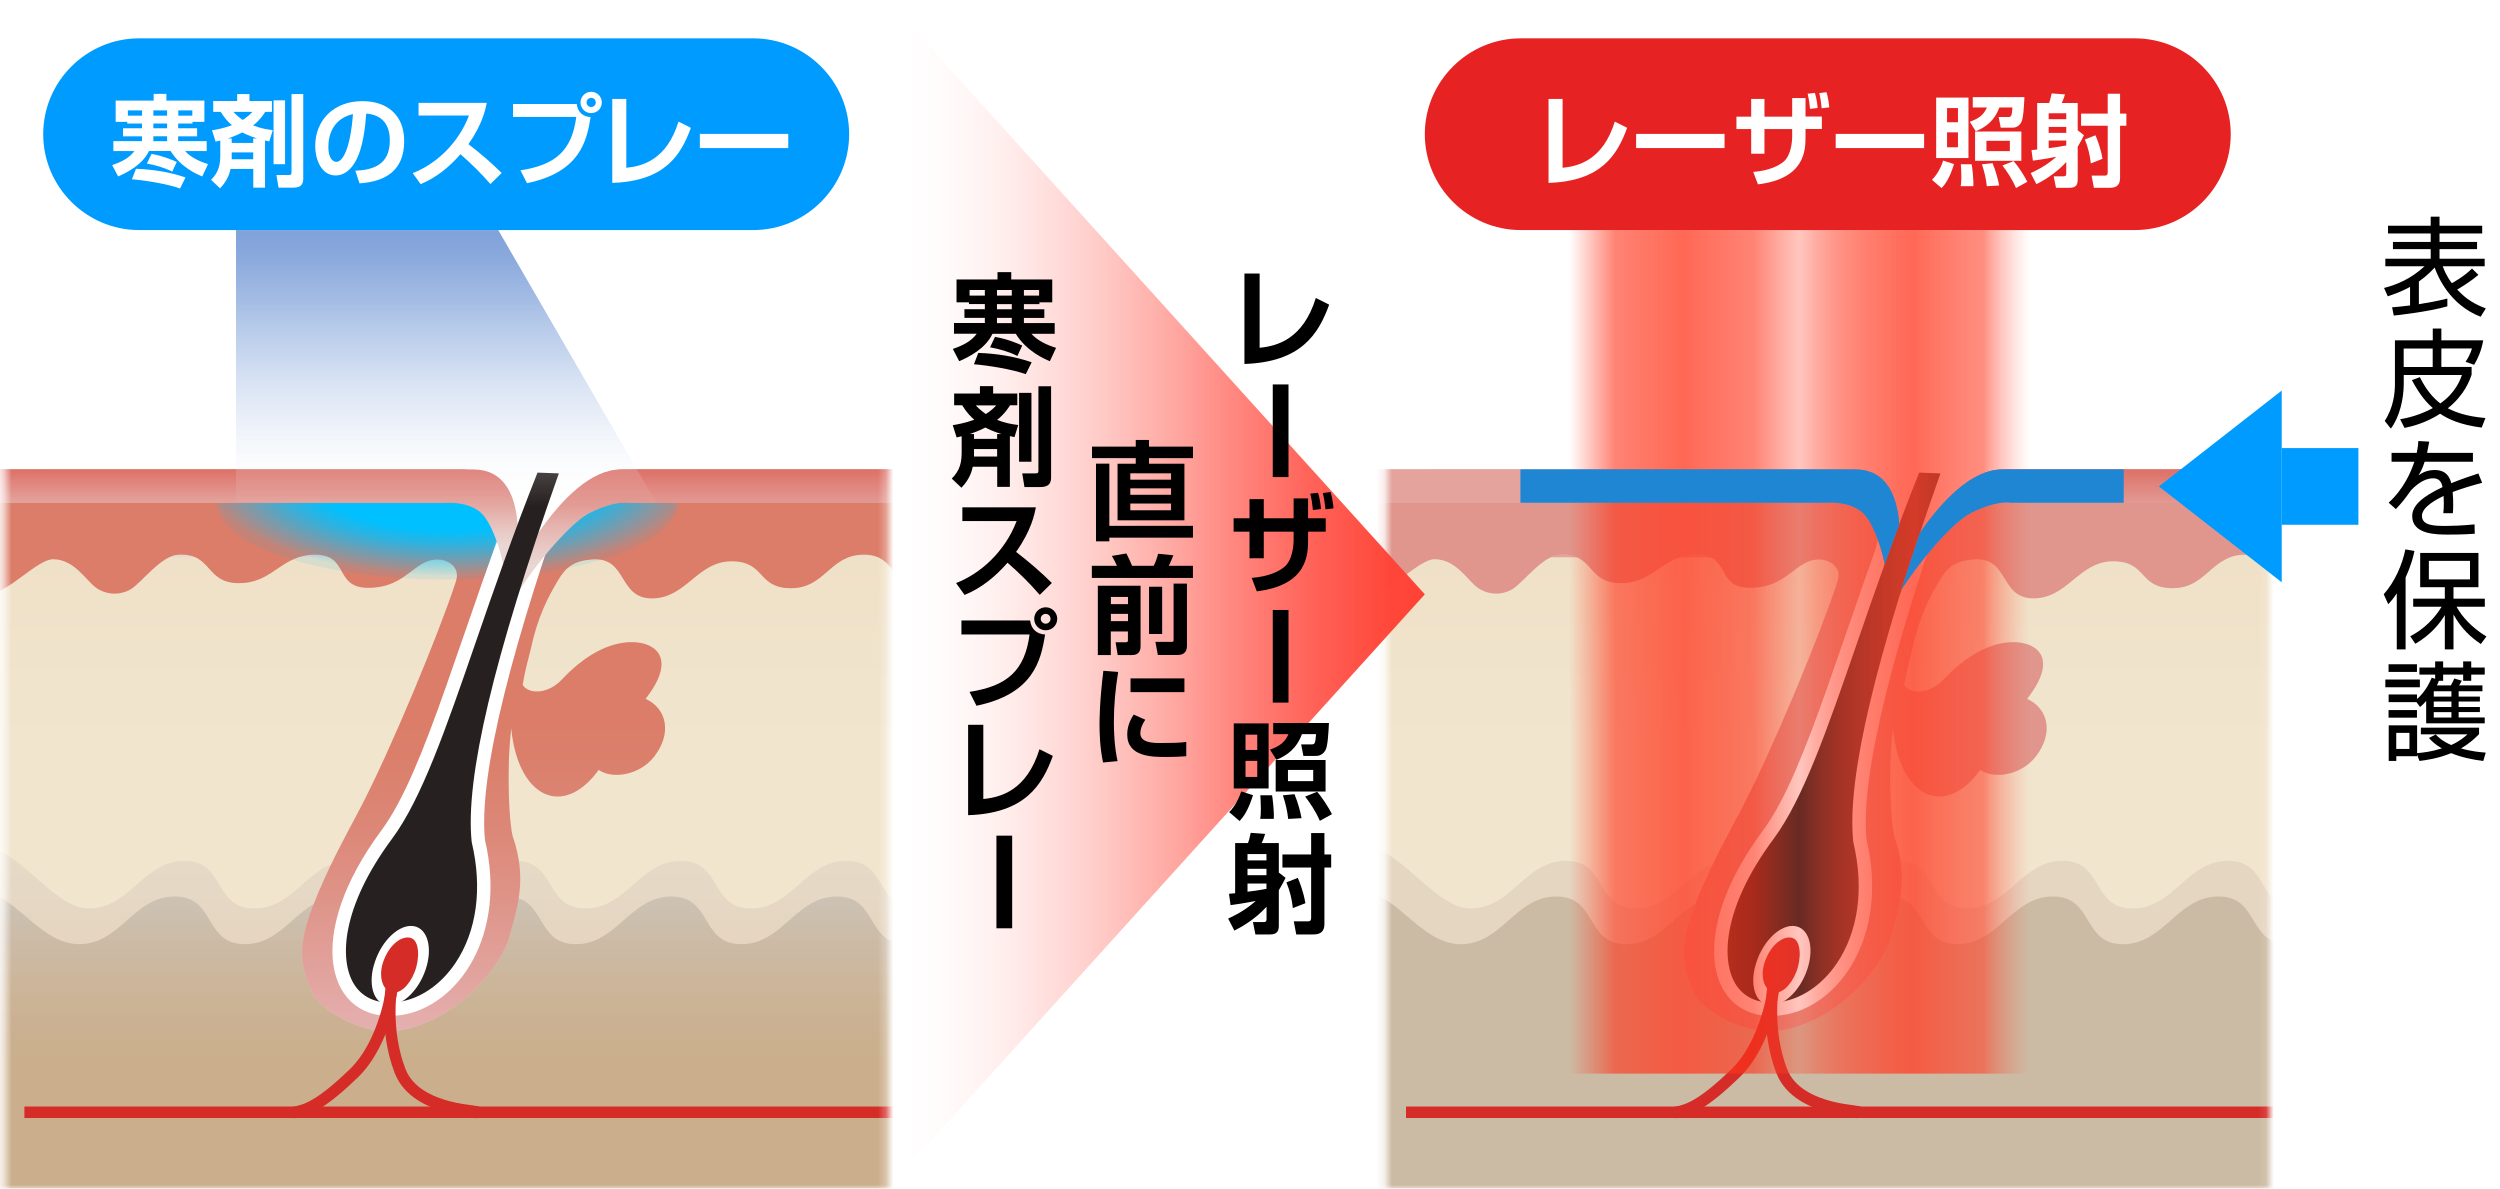 <svg width="326" height="155" viewBox="0 0 326 155" fill="none" xmlns="http://www.w3.org/2000/svg">
<path d="M115.733 0H0.63V155H115.733V0Z" fill="white"/>
<mask id="mask0_1930_2815" style="mask-type:luminance" maskUnits="userSpaceOnUse" x="0" y="0" width="116" height="155">
<path d="M115.733 0H0.63V155H115.733V0Z" fill="white"/>
</mask>
<g mask="url(#mask0_1930_2815)">
<g filter="url(#filter0_d_1930_2815)">
<path d="M113.071 10.03H5.855V148.5H113.071V10.03Z" fill="white"/>
<mask id="mask1_1930_2815" style="mask-type:luminance" maskUnits="userSpaceOnUse" x="5" y="10" width="109" height="139">
<path d="M113.071 10.03H5.855V148.5H113.071V10.03Z" fill="white"/>
</mask>
<g mask="url(#mask1_1930_2815)">
<path d="M103.783 70.16C99.308 70.16 99.308 74 94.844 74C90.38 74 90.371 70.16 85.897 70.16C81.422 70.16 81.422 74 76.959 74C72.494 74 72.484 70.16 68.02 70.16C63.556 70.16 63.556 74 59.082 74C54.608 74 54.608 70.16 50.144 70.16C45.68 70.16 45.68 74 41.206 74C36.732 74 36.732 70.16 32.258 70.16C27.784 70.16 27.784 74 23.31 74C18.836 74 18.836 70.16 14.372 70.16C13.952 70.16 13.582 70.2 -7.978 70.26V151.65H134.81V68.28C113.491 68.34 113.131 68.38 112.721 68.38C108.247 68.38 108.247 70.16 103.783 70.16Z" fill="white"/>
<path d="M103.783 70.16C99.308 70.16 99.308 74 94.844 74C90.38 74 90.371 70.16 85.897 70.16C81.422 70.16 81.422 74 76.959 74C72.494 74 72.484 70.16 68.02 70.16C63.556 70.16 63.556 74 59.082 74C54.608 74 54.608 70.16 50.144 70.16C45.68 70.16 45.68 74 41.206 74C36.732 74 36.732 70.16 32.258 70.16C27.784 70.16 27.784 74 23.31 74C18.836 74 18.836 70.16 14.372 70.16C13.952 70.16 13.582 70.2 -7.978 70.26V151.65H134.81V68.28C113.491 68.34 113.131 68.38 112.721 68.38C108.247 68.38 108.247 70.16 103.783 70.16Z" fill="url(#paint0_linear_1930_2815)"/>
<g style="mix-blend-mode:multiply" opacity="0.35">
<path d="M103.783 70.16C99.308 70.16 99.308 74 94.844 74C90.38 74 90.371 70.16 85.897 70.16C81.422 70.16 81.422 74 76.959 74C72.494 74 72.484 70.16 68.02 70.16C63.556 70.16 63.276 77.5 58.812 77.5C54.348 77.5 54.608 70.16 50.144 70.16C43.358 70.16 45.68 74 41.206 74C36.732 74 36.732 70.16 32.258 70.16C27.784 70.16 27.784 74 23.31 74C18.836 74 18.836 70.16 14.372 70.16C13.952 70.16 13.582 70.2 -7.978 70.26V151.65H135.051V68.16C118.436 68.21 121.238 68.26 112.721 68.26C108.247 68.26 108.247 70.16 103.783 70.16Z" fill="white"/>
</g>
<g style="mix-blend-mode:multiply" opacity="0.38">
<path d="M138.254 115.94C131.488 115.94 129.116 123.12 123.03 123.12C117.635 123.12 117.635 116.9 112.24 116.9C106.846 116.9 106.836 123.12 101.441 123.12C96.046 123.12 96.046 116.9 90.651 116.9C85.256 116.9 85.256 123.12 79.861 123.12C74.466 123.12 74.466 116.9 69.072 116.9C63.677 116.9 63.677 123.12 58.282 123.12C52.887 123.12 52.887 116.9 47.492 116.9C42.097 116.9 42.097 123.12 36.703 123.12C31.308 123.12 31.308 116.9 25.913 116.9C20.518 116.9 20.518 123.12 15.123 123.12C9.728 123.12 4.724 115.94 -0.671 115.94C-7.067 115.94 -15.845 124.82 -23.371 117.06V148.75H139.375L138.274 115.94H138.254Z" fill="white"/>
<g style="mix-blend-mode:multiply" opacity="0.35">
<path d="M138.254 115.94C131.488 115.94 129.116 123.12 123.03 123.12C117.635 123.12 117.635 116.9 112.24 116.9C106.846 116.9 106.836 123.12 101.441 123.12C96.046 123.12 96.046 116.9 90.651 116.9C85.256 116.9 85.256 123.12 79.861 123.12C74.466 123.12 74.466 116.9 69.072 116.9C63.677 116.9 63.677 123.12 58.282 123.12C52.887 123.12 52.887 116.9 47.492 116.9C42.097 116.9 42.097 123.12 36.703 123.12C31.308 123.12 31.308 116.9 25.913 116.9C20.518 116.9 20.518 123.12 15.123 123.12C9.728 123.12 4.724 115.94 -0.671 115.94C-7.067 115.94 -15.845 124.82 -23.371 117.06V148.75H139.375L138.274 115.94H138.254Z" fill="#010000"/>
</g>
</g>
<g style="mix-blend-mode:multiply" opacity="0.15">
<path d="M138.624 110.8C127.654 111.5 128.935 118.47 123.03 118.47C117.635 118.47 117.635 112.25 112.24 112.25C106.846 112.25 106.836 118.47 101.441 118.47C96.046 118.47 96.046 112.25 90.651 112.25C85.256 112.25 85.256 118.47 79.861 118.47C74.466 118.47 74.466 112.25 69.072 112.25C63.677 112.25 63.677 118.47 58.282 118.47C52.887 118.47 52.887 112.25 47.492 112.25C42.097 112.25 42.097 118.47 36.703 118.47C31.308 118.47 31.308 112.25 25.913 112.25C20.518 112.25 20.518 118.47 15.123 118.47C9.728 118.47 1.661 107.68 -3.053 111.03C-9.269 115.47 -14.203 118.74 -22.621 112.41V148.75H141.737L138.634 110.8H138.624Z" fill="white"/>
<g style="mix-blend-mode:multiply" opacity="0.35">
<path d="M138.624 110.8C127.654 111.5 128.935 118.47 123.03 118.47C117.635 118.47 117.635 112.25 112.24 112.25C106.846 112.25 106.836 118.47 101.441 118.47C96.046 118.47 96.046 112.25 90.651 112.25C85.256 112.25 85.256 118.47 79.861 118.47C74.466 118.47 74.466 112.25 69.072 112.25C63.677 112.25 63.677 118.47 58.282 118.47C52.887 118.47 52.887 112.25 47.492 112.25C42.097 112.25 42.097 118.47 36.703 118.47C31.308 118.47 31.308 112.25 25.913 112.25C20.518 112.25 20.518 118.47 15.123 118.47C9.728 118.47 1.661 107.68 -3.053 111.03C-9.269 115.47 -14.203 118.74 -22.621 112.41V148.75H141.737L138.634 110.8H138.624Z" fill="#010000"/>
</g>
</g>
<path d="M-9.409 61.21L-12.482 72.67H64.357C64.357 72.67 68.251 61.21 60.384 61.21H-9.409Z" fill="white"/>
<g style="mix-blend-mode:multiply" opacity="0.2">
<path d="M-9.409 61.21L-12.482 72.67H64.357C64.357 72.67 68.251 61.21 60.384 61.21H-9.409Z" fill="#953222"/>
</g>
<path d="M163.106 61.21L160.083 72.48H71.764C71.764 72.48 75.357 61.21 82.974 61.21H163.106Z" fill="white"/>
<g style="mix-blend-mode:multiply" opacity="0.2">
<path d="M163.106 61.21L160.083 72.48H71.764C71.764 72.48 75.357 61.21 82.974 61.21H163.106Z" fill="#953222"/>
</g>
<path d="M149.694 65.23C143.518 65.23 85.246 65.19 82.243 65.19C76.258 65.19 69.832 73.63 68.191 78.42C66.549 83.21 59.273 85.68 62.986 75.82C66.809 65.68 57.601 65.24 55.749 65.24H-1.602C-1.942 66.96 -4.244 73.72 -3.904 75.21C-3.554 76.7 -3.424 77.61 -1.122 77.39C1.181 77.16 4.964 72.92 6.936 72.92C9.798 72.92 11.28 75.79 12.651 76.7C14.032 77.62 15.774 77.62 17.115 76.81C18.446 76.01 21.028 72.46 23.26 72.33C27.794 72.07 26.733 76.04 31.207 76.04C35.681 76.04 36.672 72.33 41.146 72.33C45.62 72.33 43.579 76.65 48.053 76.65C53.057 76.65 53.948 72.95 57.121 72.95C58.162 72.95 60.184 73.73 59.483 75.86C57.361 82.4 50.965 97.9 46.942 105.53C44.69 109.81 42.668 113.41 40.766 118.32C38.874 123.19 39.095 126 40.726 129.41C41.887 131.82 46.801 134.47 50.545 134.47C54.769 134.47 58.642 131.84 60.364 130.45C63.566 127.85 65.869 124.36 66.479 122.08C67.48 118.35 68.801 114.66 66.92 109.16C66.429 107.73 66.039 100.34 66.699 94.95C67.54 103.96 73.435 106.81 78.1 100.39C79.881 101.65 83.444 101.1 85.346 98.64C87.658 95.64 87.018 92.41 84.205 91.13C88.299 85.9 85.586 83.83 82.634 83.74C79.441 83.65 76.158 85.56 73.295 88.62C71.554 90.49 69.001 90.61 68.171 89.31C68.551 87.04 68.921 85.96 69.192 84.78C70.112 80.45 71.434 77.92 72.865 75.54C73.826 73.93 74.877 73.14 77.169 72.95C81.913 72.55 80.552 78.03 85.026 78.03C89.5 78.03 90.951 73.19 95.415 73.19C99.879 73.19 98.698 76.7 103.172 76.7C107.646 76.7 108.207 72.32 112.681 72.32C117.155 72.32 116.024 76.95 120.628 76.03C123.05 75.54 123.13 72.45 127.374 72.91C129.546 73.14 129.195 75.89 132.188 77.26C133.7 77.95 136.552 76.8 137.853 75.66C139.154 74.51 141.446 71.07 143.979 70.96C146.501 70.85 149.073 67.29 149.624 65.23" fill="white"/>
<g style="mix-blend-mode:multiply" opacity="0.39">
<path d="M149.694 65.23C143.518 65.23 85.246 65.19 82.243 65.19C76.258 65.19 69.832 73.63 68.191 78.42C66.549 83.21 59.273 85.68 62.986 75.82C66.809 65.68 57.601 65.24 55.749 65.24H-1.602C-1.942 66.96 -4.244 73.72 -3.904 75.21C-3.554 76.7 -3.424 77.61 -1.122 77.39C1.181 77.16 4.964 72.92 6.936 72.92C9.798 72.92 11.28 75.79 12.651 76.7C14.032 77.62 15.774 77.62 17.115 76.81C18.446 76.01 21.028 72.46 23.26 72.33C27.794 72.07 26.733 76.04 31.207 76.04C35.681 76.04 36.672 72.33 41.146 72.33C45.62 72.33 43.579 76.65 48.053 76.65C53.057 76.65 53.948 72.95 57.121 72.95C58.162 72.95 60.184 73.73 59.483 75.86C57.361 82.4 50.965 97.9 46.942 105.53C44.69 109.81 42.668 113.41 40.766 118.32C38.874 123.19 39.095 126 40.726 129.41C41.887 131.82 46.801 134.47 50.545 134.47C54.769 134.47 58.642 131.84 60.364 130.45C63.566 127.85 65.869 124.36 66.479 122.08C67.48 118.35 68.801 114.66 66.92 109.16C66.429 107.73 66.039 100.34 66.699 94.95C67.54 103.96 73.435 106.81 78.1 100.39C79.881 101.65 83.444 101.1 85.346 98.64C87.658 95.64 87.018 92.41 84.205 91.13C88.299 85.9 85.586 83.83 82.634 83.74C79.441 83.65 76.158 85.56 73.295 88.62C71.554 90.49 69.001 90.61 68.171 89.31C68.551 87.04 68.921 85.96 69.192 84.78C70.112 80.45 71.434 77.92 72.865 75.54C73.826 73.93 74.877 73.14 77.169 72.95C81.913 72.55 80.552 78.03 85.026 78.03C89.5 78.03 90.951 73.19 95.415 73.19C99.879 73.19 98.698 76.7 103.172 76.7C107.646 76.7 108.207 72.32 112.681 72.32C117.155 72.32 116.024 76.95 120.628 76.03C123.05 75.54 123.13 72.45 127.374 72.91C129.546 73.14 129.195 75.89 132.188 77.26C133.7 77.95 136.552 76.8 137.853 75.66C139.154 74.51 141.446 71.07 143.979 70.96C146.501 70.85 149.073 67.29 149.624 65.23" fill="#BB3334"/>
</g>
<path d="M68.111 13.02C54.238 54.59 56.05 94.07 51.356 108.85C47.072 122.36 50.845 132.82 59.203 131.51C65.729 130.48 67.53 119.85 63.537 109.68C58.032 94.93 61.565 56.9 68.111 13.02Z" fill="white"/>
<path d="M54.258 125.91C54.258 123.06 55.81 120.74 57.721 120.74C59.633 120.74 61.184 123.05 61.184 125.91C61.184 128.77 59.633 131.08 57.721 131.08C55.81 131.08 54.258 128.76 54.258 125.91Z" fill="white"/>
</g>
</g>
<path d="M113.221 70.16C108.757 70.16 107.726 74 103.252 74C98.778 74 99.809 70.16 95.335 70.16C90.861 70.16 89.84 74 85.366 74C80.892 74 81.923 70.16 77.449 70.16C72.975 70.16 71.954 74 67.48 74C63.006 74 64.037 70.16 59.563 70.16C55.089 70.16 54.068 74 49.594 74C45.12 74 46.151 70.16 41.677 70.16C37.203 70.16 36.172 74 31.708 74C27.244 74 28.265 70.16 23.791 70.16C23.37 70.16 22.99 70.2 0.229 70.26L-21.6 159.65H122.379L144.739 68.28C123.41 68.34 123.04 68.38 122.629 68.38C118.155 68.38 117.685 70.16 113.211 70.16H113.221Z" fill="#E8D3AD"/>
<path d="M113.221 70.16C108.757 70.16 107.726 74 103.252 74C98.778 74 99.809 70.16 95.335 70.16C90.861 70.16 89.84 74 85.366 74C80.892 74 81.923 70.16 77.449 70.16C72.975 70.16 71.954 74 67.48 74C63.006 74 64.037 70.16 59.563 70.16C55.089 70.16 54.068 74 49.594 74C45.12 74 46.151 70.16 41.677 70.16C37.203 70.16 36.172 74 31.708 74C27.244 74 28.265 70.16 23.791 70.16C23.37 70.16 22.99 70.2 0.229 70.26L-21.6 159.65H122.379L144.739 68.28C123.41 68.34 123.04 68.38 122.629 68.38C118.155 68.38 117.685 70.16 113.211 70.16H113.221Z" fill="url(#paint1_linear_1930_2815)"/>
<path d="M113.221 70.16C108.757 70.16 107.726 74 103.252 74C98.778 74 99.809 70.16 95.335 70.16C90.861 70.16 89.84 74 85.366 74C80.892 74 81.923 70.16 77.449 70.16C72.975 70.16 71.954 74 67.48 74C63.006 74 64.037 70.16 59.563 70.16C55.089 70.16 54.068 74 49.594 74C45.12 74 46.151 70.16 41.677 70.16C37.203 70.16 36.172 74 31.708 74C27.244 74 28.265 70.16 23.791 70.16C23.37 70.16 22.99 70.2 0.229 70.26L-21.6 159.65H122.379L144.739 68.28C123.41 68.34 123.04 68.38 122.629 68.38C118.155 68.38 117.685 70.16 113.211 70.16H113.221Z" stroke="white" stroke-width="0.59" stroke-miterlimit="10"/>
<g style="mix-blend-mode:multiply" opacity="0.35">
<path d="M113.221 70.16C108.757 70.16 107.726 74 103.252 74C98.778 74 99.809 70.16 95.335 70.16C90.861 70.16 89.84 74 85.366 74C80.892 74 81.923 70.16 77.449 70.16C72.975 70.16 70.733 77.5 66.269 77.5C61.805 77.5 64.037 70.16 59.573 70.16C52.787 70.16 54.078 74 49.604 74C45.13 74 46.161 70.16 41.687 70.16C37.213 70.16 36.182 74 31.718 74C27.254 74 28.275 70.16 23.801 70.16C23.38 70.16 23 70.2 0.24 70.26L-21.59 159.65H122.639L145.029 68.16C128.405 68.21 131.187 68.26 122.679 68.26C118.205 68.26 117.695 70.16 113.231 70.16H113.221Z" stroke="white" stroke-width="0.59" stroke-miterlimit="10"/>
</g>
<g style="mix-blend-mode:multiply" opacity="0.38">
<path d="M135.411 115.94C128.645 115.94 124.341 123.12 118.256 123.12C112.861 123.12 114.532 116.9 109.137 116.9C103.743 116.9 102.071 123.12 96.676 123.12C91.281 123.12 92.943 116.9 87.548 116.9C82.153 116.9 80.482 123.12 75.087 123.12C69.692 123.12 71.364 116.9 65.969 116.9C60.574 116.9 58.902 123.12 53.508 123.12C48.113 123.12 49.774 116.9 44.379 116.9C38.984 116.9 37.313 123.12 31.918 123.12C26.523 123.12 28.195 116.9 22.79 116.9C17.385 116.9 15.724 123.12 10.329 123.12C4.934 123.12 1.851 115.94 -3.544 115.94C-9.939 115.94 -21.099 124.82 -26.544 117.06L-35.032 156.75H127.714L135.411 115.94Z" fill="url(#paint2_linear_1930_2815)"/>
<g style="mix-blend-mode:multiply" opacity="0.35">
<path d="M135.411 115.94C128.645 115.94 124.341 123.12 118.256 123.12C112.861 123.12 114.532 116.9 109.137 116.9C103.743 116.9 102.071 123.12 96.676 123.12C91.281 123.12 92.943 116.9 87.548 116.9C82.153 116.9 80.482 123.12 75.087 123.12C69.692 123.12 71.364 116.9 65.969 116.9C60.574 116.9 58.902 123.12 53.508 123.12C48.113 123.12 49.774 116.9 44.379 116.9C38.984 116.9 37.313 123.12 31.918 123.12C26.523 123.12 28.195 116.9 22.79 116.9C17.385 116.9 15.724 123.12 10.329 123.12C4.934 123.12 1.851 115.94 -3.544 115.94C-9.939 115.94 -21.099 124.82 -26.544 117.06L-35.032 156.75H127.714L135.411 115.94Z" fill="#010000"/>
</g>
</g>
<g style="mix-blend-mode:multiply" opacity="0.15">
<path d="M137.163 110.8C126.003 111.5 125.412 118.47 119.507 118.47C114.112 118.47 115.783 112.25 110.389 112.25C104.994 112.25 103.322 118.47 97.927 118.47C92.533 118.47 94.194 112.25 88.799 112.25C83.404 112.25 81.733 118.47 76.338 118.47C70.943 118.47 72.615 112.25 67.22 112.25C61.825 112.25 60.154 118.47 54.759 118.47C49.364 118.47 51.025 112.25 45.63 112.25C40.236 112.25 38.564 118.47 33.169 118.47C27.774 118.47 29.446 112.25 24.051 112.25C18.656 112.25 16.985 118.47 11.59 118.47C6.195 118.47 1.02 107.68 -4.595 111.03C-12.001 115.47 -17.817 118.74 -24.532 112.41L-34.271 156.75H130.086L137.163 110.8Z" fill="url(#paint3_linear_1930_2815)"/>
<g style="mix-blend-mode:multiply" opacity="0.35">
<path d="M137.163 110.8C126.003 111.5 125.412 118.47 119.507 118.47C114.112 118.47 115.783 112.25 110.389 112.25C104.994 112.25 103.322 118.47 97.927 118.47C92.533 118.47 94.194 112.25 88.799 112.25C83.404 112.25 81.733 118.47 76.338 118.47C70.943 118.47 72.615 112.25 67.22 112.25C61.825 112.25 60.154 118.47 54.759 118.47C49.364 118.47 51.025 112.25 45.63 112.25C40.236 112.25 38.564 118.47 33.169 118.47C27.774 118.47 29.446 112.25 24.051 112.25C18.656 112.25 16.985 118.47 11.59 118.47C6.195 118.47 1.02 107.68 -4.595 111.03C-12.001 115.47 -17.817 118.74 -24.532 112.41L-34.271 156.75H130.086L137.163 110.8Z" fill="#010000"/>
</g>
</g>
<path d="M-9.719 61.21L-12.792 72.67H64.047C64.047 72.67 67.941 61.21 60.073 61.21H-9.719Z" fill="url(#paint4_linear_1930_2815)"/>
<g style="mix-blend-mode:multiply" opacity="0.2">
<path d="M-9.719 61.21L-12.792 72.67H64.047C64.047 72.67 67.941 61.21 60.073 61.21H-9.719Z" fill="#953222"/>
</g>
<path d="M161.564 61.21L158.542 72.48H70.222C70.222 72.48 73.816 61.21 81.433 61.21H161.564Z" fill="url(#paint5_linear_1930_2815)"/>
<g style="mix-blend-mode:multiply" opacity="0.2">
<path d="M161.564 61.21L158.542 72.48H70.222C70.222 72.48 73.816 61.21 81.433 61.21H161.564Z" fill="#953222"/>
</g>
<path d="M149.674 65.23C143.498 65.23 85.216 65.14 82.223 65.19C72.665 65.35 69.812 73.63 68.171 78.42C66.529 83.21 59.173 85.65 62.966 75.82C68.661 61.05 60.764 65.24 58.912 65.24H-1.632C-1.972 66.96 -4.274 73.72 -3.934 75.21C-3.584 76.7 -3.454 77.61 -1.152 77.39C1.151 77.16 4.934 72.92 6.906 72.92C9.768 72.92 11.25 75.79 12.621 76.7C14.002 77.62 15.744 77.62 17.085 76.81C18.416 76.01 20.998 72.46 23.22 72.33C27.754 72.07 26.693 76.04 31.168 76.04C35.642 76.04 36.632 72.33 41.106 72.33C45.58 72.33 43.539 76.65 48.013 76.65C53.017 76.65 53.908 72.95 57.081 72.95C58.122 72.95 60.144 73.73 59.443 75.86C57.321 82.4 50.925 97.9 46.902 105.53C44.65 109.81 42.628 113.41 40.736 118.32C38.844 123.19 39.065 126 40.696 129.41C41.857 131.82 46.772 134.47 50.515 134.47C54.739 134.47 58.622 131.84 60.334 130.45C63.536 127.85 65.839 124.36 66.449 122.08C67.45 118.35 68.771 114.66 66.889 109.16C66.399 107.73 66.009 100.34 66.669 94.95C67.51 103.96 73.405 106.81 78.07 100.39C79.851 101.65 83.414 101.1 85.316 98.64C87.628 95.64 86.988 92.41 84.175 91.13C88.269 85.9 85.556 83.83 82.604 83.74C79.411 83.65 76.128 85.56 73.265 88.62C71.524 90.49 68.971 90.61 68.151 89.31C68.521 87.04 68.901 85.96 69.172 84.78C70.092 80.45 71.414 77.92 72.845 75.54C73.816 73.93 74.857 73.14 77.149 72.95C81.893 72.55 80.532 78.03 85.006 78.03C89.48 78.03 90.921 73.19 95.395 73.19C99.869 73.19 98.678 76.7 103.152 76.7C107.626 76.7 108.187 72.32 112.661 72.32C117.135 72.32 116.004 76.95 120.608 76.03C123.03 75.54 123.11 72.45 127.354 72.91C129.526 73.14 129.175 75.89 132.168 77.26C133.679 77.95 136.532 76.8 137.833 75.66C139.134 74.51 141.426 71.07 143.959 70.96C146.481 70.85 149.053 67.29 149.604 65.23" fill="url(#paint6_linear_1930_2815)"/>
<g style="mix-blend-mode:multiply" opacity="0.39">
<path d="M149.674 65.23C143.498 65.23 85.216 65.14 82.223 65.19C72.665 65.35 69.812 73.63 68.171 78.42C66.529 83.21 59.173 85.65 62.966 75.82C68.661 61.05 60.764 65.24 58.912 65.24H-1.632C-1.972 66.96 -4.274 73.72 -3.934 75.21C-3.584 76.7 -3.454 77.61 -1.152 77.39C1.151 77.16 4.934 72.92 6.906 72.92C9.768 72.92 11.25 75.79 12.621 76.7C14.002 77.62 15.744 77.62 17.085 76.81C18.416 76.01 20.998 72.46 23.22 72.33C27.754 72.07 26.693 76.04 31.168 76.04C35.642 76.04 36.632 72.33 41.106 72.33C45.58 72.33 43.539 76.65 48.013 76.65C53.017 76.65 53.908 72.95 57.081 72.95C58.122 72.95 60.144 73.73 59.443 75.86C57.321 82.4 50.925 97.9 46.902 105.53C44.65 109.81 42.628 113.41 40.736 118.32C38.844 123.19 39.065 126 40.696 129.41C41.857 131.82 46.772 134.47 50.515 134.47C54.739 134.47 58.622 131.84 60.334 130.45C63.536 127.85 65.839 124.36 66.449 122.08C67.45 118.35 68.771 114.66 66.889 109.16C66.399 107.73 66.009 100.34 66.669 94.95C67.51 103.96 73.405 106.81 78.07 100.39C79.851 101.65 83.414 101.1 85.316 98.64C87.628 95.64 86.988 92.41 84.175 91.13C88.269 85.9 85.556 83.83 82.604 83.74C79.411 83.65 76.128 85.56 73.265 88.62C71.524 90.49 68.971 90.61 68.151 89.31C68.521 87.04 68.901 85.96 69.172 84.78C70.092 80.45 71.414 77.92 72.845 75.54C73.816 73.93 74.857 73.14 77.149 72.95C81.893 72.55 80.532 78.03 85.006 78.03C89.48 78.03 90.921 73.19 95.395 73.19C99.869 73.19 98.678 76.7 103.152 76.7C107.626 76.7 108.187 72.32 112.661 72.32C117.135 72.32 116.004 76.95 120.608 76.03C123.03 75.54 123.11 72.45 127.354 72.91C129.526 73.14 129.175 75.89 132.168 77.26C133.679 77.95 136.532 76.8 137.833 75.66C139.134 74.51 141.426 71.07 143.959 70.96C146.481 70.85 149.053 67.29 149.604 65.23" fill="#BB3334"/>
</g>
<path d="M88.329 65.57C88.329 71.09 74.887 75.57 58.302 75.57C41.717 75.57 28.275 71.09 28.275 65.57H88.329Z" fill="url(#paint7_radial_1930_2815)"/>
<path d="M74.106 60.89C66.209 83.03 61.434 100.74 62.375 109.67C65.238 121.81 58.982 130.48 52.186 131.5C43.478 132.8 40.546 122.14 50.414 108.84C56.49 100.65 60.864 82.26 69.502 60.73C70.272 60.73 73.105 60.88 74.096 60.88L74.106 60.89Z" fill="white" stroke="white" stroke-width="1.75" stroke-miterlimit="10"/>
<path d="M62.576 66.74C64.447 68.22 66.069 74.13 65.799 75.93L67.21 74.01C67.21 74.01 69.602 61.22 61.735 61.22H-8.969L-6.046 65.57H57.882C57.882 65.57 60.714 65.26 62.586 66.74H62.576Z" fill="url(#paint8_linear_1930_2815)"/>
<g style="mix-blend-mode:multiply" opacity="0.2">
<path d="M62.576 66.74C64.447 68.22 66.069 74.13 65.799 75.93L67.21 74.01C67.21 74.01 69.602 61.22 61.735 61.22H-8.969L-6.046 65.57H57.882C57.882 65.57 60.714 65.26 62.586 66.74H62.576Z" fill="#953222"/>
</g>
<path d="M82.053 65.57H145.981L148.903 61.22H80.962C73.105 61.22 65.909 76.94 65.909 76.94L66.529 79.86C66.259 78.06 73.496 68.58 76.868 66.9C80.382 65.15 82.063 65.57 82.063 65.57H82.053Z" fill="url(#paint9_linear_1930_2815)"/>
<g style="mix-blend-mode:multiply" opacity="0.2">
<path d="M82.053 65.57H145.981L148.903 61.22H80.962C73.105 61.22 65.909 76.94 65.909 76.94L66.529 79.86C66.259 78.06 73.496 68.58 76.868 66.9C80.382 65.15 82.063 65.57 82.063 65.57H82.053Z" fill="#953222"/>
</g>
<path d="M70.092 61.63C66.94 69.54 64.337 77.07 62.045 83.72C58.102 95.14 54.979 104.17 51.125 109.37C44.459 118.36 44.259 125.17 46.121 128.27C47.282 130.2 49.394 131.04 52.056 130.64C54.819 130.22 57.481 128.4 59.353 125.63C62.165 121.47 62.936 115.88 61.525 109.87L61.505 109.76C60.644 101.5 64.357 85.78 72.875 61.73C72.445 61.71 71.974 61.7 71.514 61.68C70.993 61.66 70.493 61.64 70.102 61.63H70.092Z" fill="#272020"/>
<path d="M48.743 125.91C49.504 123.06 51.676 120.74 53.588 120.74C55.499 120.74 56.43 123.05 55.66 125.91C54.889 128.77 52.727 131.08 50.805 131.08C48.883 131.08 47.963 128.76 48.733 125.91H48.743Z" fill="white"/>
<path d="M3.182 145.04H124.961" stroke="#D52C28" stroke-width="1.5" stroke-miterlimit="10"/>
<path d="M51.075 128.52C51.075 128.52 50.054 134.21 52.176 139.67C54.348 145.25 63.657 144.75 61.945 145.06" stroke="#D52C28" stroke-width="1.5" stroke-linecap="round" stroke-linejoin="round"/>
<path d="M51.175 128.52C51.175 128.52 50.335 135.92 46.111 139.99C41.927 144.02 40.066 144.75 38.354 145.06" stroke="#D52C28" stroke-width="1.5" stroke-linecap="round" stroke-linejoin="round"/>
<path d="M54.058 126.78C53.357 128.53 52.096 129.73 50.965 129.37C49.834 129.01 49.354 127.25 49.954 125.47C50.755 123.1 52.456 121.95 53.587 122.31C54.718 122.67 54.758 125.04 54.058 126.78Z" fill="#D52C28"/>
</g>
<path d="M295.895 0H180.792V155H295.895V0Z" fill="white"/>
<mask id="mask2_1930_2815" style="mask-type:luminance" maskUnits="userSpaceOnUse" x="180" y="0" width="116" height="155">
<path d="M295.895 0H180.792V155H295.895V0Z" fill="white"/>
</mask>
<g mask="url(#mask2_1930_2815)">
<g filter="url(#filter1_d_1930_2815)">
<path d="M293.233 10.03H186.017V148.5H293.233V10.03Z" fill="white"/>
<mask id="mask3_1930_2815" style="mask-type:luminance" maskUnits="userSpaceOnUse" x="186" y="10" width="108" height="139">
<path d="M293.233 10.03H186.017V148.5H293.233V10.03Z" fill="white"/>
</mask>
<g mask="url(#mask3_1930_2815)">
<path d="M283.945 70.16C279.471 70.16 279.471 74 275.007 74C270.543 74 270.533 70.16 266.059 70.16C261.585 70.16 261.585 74 257.121 74C252.657 74 252.647 70.16 248.183 70.16C243.719 70.16 243.719 74 239.245 74C234.771 74 234.771 70.16 230.307 70.16C225.842 70.16 225.843 74 221.368 74C216.894 74 216.894 70.16 212.42 70.16C207.946 70.16 207.946 74 203.472 74C198.998 74 198.998 70.16 194.534 70.16C194.114 70.16 193.744 70.2 172.184 70.26V151.65H314.972V68.28C293.653 68.34 293.293 68.38 292.883 68.38C288.409 68.38 288.409 70.16 283.945 70.16Z" fill="white"/>
<path d="M283.945 70.16C279.471 70.16 279.471 74 275.007 74C270.543 74 270.533 70.16 266.059 70.16C261.585 70.16 261.585 74 257.121 74C252.657 74 252.647 70.16 248.183 70.16C243.719 70.16 243.719 74 239.245 74C234.771 74 234.771 70.16 230.307 70.16C225.842 70.16 225.843 74 221.368 74C216.894 74 216.894 70.16 212.42 70.16C207.946 70.16 207.946 74 203.472 74C198.998 74 198.998 70.16 194.534 70.16C194.114 70.16 193.744 70.2 172.184 70.26V151.65H314.972V68.28C293.653 68.34 293.293 68.38 292.883 68.38C288.409 68.38 288.409 70.16 283.945 70.16Z" fill="url(#paint10_linear_1930_2815)"/>
<g style="mix-blend-mode:multiply" opacity="0.35">
<path d="M283.945 70.16C279.471 70.16 279.471 74 275.007 74C270.543 74 270.533 70.16 266.059 70.16C261.585 70.16 261.585 74 257.121 74C252.657 74 252.647 70.16 248.183 70.16C243.719 70.16 243.438 77.5 238.974 77.5C234.51 77.5 234.771 70.16 230.307 70.16C223.52 70.16 225.843 74 221.368 74C216.894 74 216.894 70.16 212.42 70.16C207.946 70.16 207.946 74 203.472 74C198.998 74 198.998 70.16 194.534 70.16C194.114 70.16 193.744 70.2 172.184 70.26V151.65H315.213V68.16C298.598 68.21 301.4 68.26 292.883 68.26C288.409 68.26 288.409 70.16 283.945 70.16Z" fill="white"/>
</g>
<g style="mix-blend-mode:multiply" opacity="0.38">
<path d="M318.415 115.94C311.649 115.94 309.277 123.12 303.192 123.12C297.797 123.12 297.797 116.9 292.402 116.9C287.007 116.9 286.997 123.12 281.602 123.12C276.207 123.12 276.207 116.9 270.813 116.9C265.418 116.9 265.418 123.12 260.023 123.12C254.628 123.12 254.628 116.9 249.233 116.9C243.838 116.9 243.838 123.12 238.444 123.12C233.049 123.12 233.049 116.9 227.654 116.9C222.259 116.9 222.259 123.12 216.864 123.12C211.469 123.12 211.469 116.9 206.075 116.9C200.68 116.9 200.68 123.12 195.285 123.12C189.89 123.12 184.886 115.94 179.491 115.94C173.095 115.94 164.317 124.82 156.79 117.06V148.75H319.536L318.435 115.94H318.415Z" fill="white"/>
<g style="mix-blend-mode:multiply" opacity="0.35">
<path d="M318.415 115.94C311.649 115.94 309.277 123.12 303.192 123.12C297.797 123.12 297.797 116.9 292.402 116.9C287.007 116.9 286.997 123.12 281.602 123.12C276.207 123.12 276.207 116.9 270.813 116.9C265.418 116.9 265.418 123.12 260.023 123.12C254.628 123.12 254.628 116.9 249.233 116.9C243.838 116.9 243.838 123.12 238.444 123.12C233.049 123.12 233.049 116.9 227.654 116.9C222.259 116.9 222.259 123.12 216.864 123.12C211.469 123.12 211.469 116.9 206.075 116.9C200.68 116.9 200.68 123.12 195.285 123.12C189.89 123.12 184.886 115.94 179.491 115.94C173.095 115.94 164.317 124.82 156.79 117.06V148.75H319.536L318.435 115.94H318.415Z" fill="#010000"/>
</g>
</g>
<g style="mix-blend-mode:multiply" opacity="0.15">
<path d="M318.786 110.8C307.816 111.5 309.097 118.47 303.192 118.47C297.797 118.47 297.797 112.25 292.402 112.25C287.007 112.25 286.997 118.47 281.602 118.47C276.208 118.47 276.208 112.25 270.813 112.25C265.418 112.25 265.418 118.47 260.023 118.47C254.628 118.47 254.628 112.25 249.233 112.25C243.838 112.25 243.838 118.47 238.444 118.47C233.049 118.47 233.049 112.25 227.654 112.25C222.259 112.25 222.259 118.47 216.864 118.47C211.469 118.47 211.469 112.25 206.075 112.25C200.68 112.25 200.68 118.47 195.285 118.47C189.89 118.47 181.823 107.68 177.109 111.03C170.893 115.47 165.959 118.74 157.541 112.41V148.75H321.899L318.796 110.8H318.786Z" fill="white"/>
<g style="mix-blend-mode:multiply" opacity="0.35">
<path d="M318.786 110.8C307.816 111.5 309.097 118.47 303.192 118.47C297.797 118.47 297.797 112.25 292.402 112.25C287.007 112.25 286.997 118.47 281.602 118.47C276.208 118.47 276.208 112.25 270.813 112.25C265.418 112.25 265.418 118.47 260.023 118.47C254.628 118.47 254.628 112.25 249.233 112.25C243.838 112.25 243.838 118.47 238.444 118.47C233.049 118.47 233.049 112.25 227.654 112.25C222.259 112.25 222.259 118.47 216.864 118.47C211.469 118.47 211.469 112.25 206.075 112.25C200.68 112.25 200.68 118.47 195.285 118.47C189.89 118.47 181.823 107.68 177.109 111.03C170.893 115.47 165.959 118.74 157.541 112.41V148.75H321.899L318.796 110.8H318.786Z" fill="#010000"/>
</g>
</g>
<path d="M170.753 61.21L167.68 72.67H244.519C244.519 72.67 248.413 61.21 240.546 61.21H170.753Z" fill="white"/>
<g style="mix-blend-mode:multiply" opacity="0.2">
<path d="M170.753 61.21L167.68 72.67H244.519C244.519 72.67 248.413 61.21 240.546 61.21H170.753Z" fill="#953222"/>
</g>
<path d="M343.268 61.21L340.245 72.48H251.926C251.926 72.48 255.519 61.21 263.136 61.21H343.268Z" fill="white"/>
<g style="mix-blend-mode:multiply" opacity="0.2">
<path d="M343.268 61.21L340.245 72.48H251.926C251.926 72.48 255.519 61.21 263.136 61.21H343.268Z" fill="#953222"/>
</g>
<path d="M329.856 65.23C323.68 65.23 265.408 65.19 262.405 65.19C256.42 65.19 249.994 73.63 248.353 78.42C246.711 83.21 239.435 85.68 243.148 75.82C246.971 65.68 237.763 65.24 235.911 65.24H178.56C178.22 66.96 175.918 73.72 176.258 75.21C176.608 76.7 176.738 77.61 179.04 77.39C181.342 77.16 185.126 72.92 187.098 72.92C189.96 72.92 191.441 75.79 192.813 76.7C194.194 77.62 195.936 77.62 197.277 76.81C198.608 76.01 201.19 72.46 203.422 72.33C207.956 72.07 206.895 76.04 211.369 76.04C215.843 76.04 216.834 72.33 221.308 72.33C225.782 72.33 223.74 76.65 228.214 76.65C233.219 76.65 234.11 72.95 237.283 72.95C238.324 72.95 240.345 73.73 239.645 75.86C237.523 82.4 231.127 97.9 227.103 105.53C224.851 109.81 222.83 113.41 220.928 118.32C219.036 123.19 219.256 126 220.888 129.41C222.049 131.82 226.963 134.47 230.707 134.47C234.931 134.47 238.804 131.84 240.526 130.45C243.728 127.85 246.03 124.36 246.641 122.08C247.642 118.35 248.963 114.66 247.081 109.16C246.591 107.73 246.201 100.34 246.861 94.95C247.702 103.96 253.597 106.81 258.261 100.39C260.043 101.65 263.606 101.1 265.508 98.64C267.82 95.64 267.179 92.41 264.367 91.13C268.461 85.9 265.748 83.83 262.796 83.74C259.603 83.65 256.32 85.56 253.457 88.62C251.716 90.49 249.163 90.61 248.333 89.31C248.713 87.04 249.083 85.96 249.353 84.78C250.274 80.45 251.595 77.92 253.027 75.54C253.988 73.93 255.039 73.14 257.331 72.95C262.075 72.55 260.714 78.03 265.188 78.03C269.662 78.03 271.113 73.19 275.577 73.19C280.041 73.19 278.86 76.7 283.334 76.7C287.808 76.7 288.368 72.32 292.842 72.32C297.316 72.32 296.185 76.95 300.79 76.03C303.212 75.54 303.292 72.45 307.536 72.91C309.708 73.14 309.357 75.89 312.35 77.26C313.861 77.95 316.714 76.8 318.015 75.66C319.316 74.51 321.608 71.07 324.141 70.96C326.663 70.85 329.235 67.29 329.786 65.23" fill="white"/>
<g style="mix-blend-mode:multiply" opacity="0.39">
<path d="M329.856 65.23C323.68 65.23 265.408 65.19 262.405 65.19C256.42 65.19 249.994 73.63 248.353 78.42C246.711 83.21 239.435 85.68 243.148 75.82C246.971 65.68 237.763 65.24 235.911 65.24H178.56C178.22 66.96 175.918 73.72 176.258 75.21C176.608 76.7 176.738 77.61 179.04 77.39C181.342 77.16 185.126 72.92 187.098 72.92C189.96 72.92 191.441 75.79 192.813 76.7C194.194 77.62 195.936 77.62 197.277 76.81C198.608 76.01 201.19 72.46 203.422 72.33C207.956 72.07 206.895 76.04 211.369 76.04C215.843 76.04 216.834 72.33 221.308 72.33C225.782 72.33 223.74 76.65 228.214 76.65C233.219 76.65 234.11 72.95 237.283 72.95C238.324 72.95 240.345 73.73 239.645 75.86C237.523 82.4 231.127 97.9 227.103 105.53C224.851 109.81 222.83 113.41 220.928 118.32C219.036 123.19 219.256 126 220.888 129.41C222.049 131.82 226.963 134.47 230.707 134.47C234.931 134.47 238.804 131.84 240.526 130.45C243.728 127.85 246.03 124.36 246.641 122.08C247.642 118.35 248.963 114.66 247.081 109.16C246.591 107.73 246.201 100.34 246.861 94.95C247.702 103.96 253.597 106.81 258.261 100.39C260.043 101.65 263.606 101.1 265.508 98.64C267.82 95.64 267.179 92.41 264.367 91.13C268.461 85.9 265.748 83.83 262.796 83.74C259.603 83.65 256.32 85.56 253.457 88.62C251.716 90.49 249.163 90.61 248.333 89.31C248.713 87.04 249.083 85.96 249.353 84.78C250.274 80.45 251.595 77.92 253.027 75.54C253.988 73.93 255.039 73.14 257.331 72.95C262.075 72.55 260.714 78.03 265.188 78.03C269.662 78.03 271.113 73.19 275.577 73.19C280.041 73.19 278.86 76.7 283.334 76.7C287.808 76.7 288.368 72.32 292.842 72.32C297.316 72.32 296.185 76.95 300.79 76.03C303.212 75.54 303.292 72.45 307.536 72.91C309.708 73.14 309.357 75.89 312.35 77.26C313.861 77.95 316.714 76.8 318.015 75.66C319.316 74.51 321.608 71.07 324.141 70.96C326.663 70.85 329.235 67.29 329.786 65.23" fill="#BB3334"/>
</g>
<path d="M248.272 13.02C234.4 54.59 236.212 94.07 231.517 108.85C227.234 122.36 231.007 132.82 239.364 131.51C245.89 130.48 247.692 119.85 243.698 109.68C238.193 94.93 241.727 56.9 248.272 13.02Z" fill="white"/>
<path d="M234.42 125.91C234.42 123.06 235.972 120.74 237.883 120.74C239.795 120.74 241.346 123.05 241.346 125.91C241.346 128.77 239.795 131.08 237.883 131.08C235.972 131.08 234.42 128.76 234.42 125.91Z" fill="white"/>
</g>
</g>
<path d="M293.383 70.16C288.919 70.16 287.888 74 283.414 74C278.94 74 279.971 70.16 275.497 70.16C271.023 70.16 270.002 74 265.528 74C261.054 74 262.085 70.16 257.611 70.16C253.137 70.16 252.116 74 247.642 74C243.168 74 244.199 70.16 239.725 70.16C235.251 70.16 234.23 74 229.756 74C225.282 74 226.313 70.16 221.839 70.16C217.365 70.16 216.334 74 211.87 74C207.406 74 208.427 70.16 203.953 70.16C203.532 70.16 203.152 70.2 180.391 70.26L158.562 159.65H302.541L324.901 68.28C303.572 68.34 303.202 68.38 302.791 68.38C298.317 68.38 297.847 70.16 293.373 70.16H293.383Z" fill="#E8D3AD"/>
<path d="M293.383 70.16C288.919 70.16 287.888 74 283.414 74C278.94 74 279.971 70.16 275.497 70.16C271.023 70.16 270.002 74 265.528 74C261.054 74 262.085 70.16 257.611 70.16C253.137 70.16 252.116 74 247.642 74C243.168 74 244.199 70.16 239.725 70.16C235.251 70.16 234.23 74 229.756 74C225.282 74 226.313 70.16 221.839 70.16C217.365 70.16 216.334 74 211.87 74C207.406 74 208.427 70.16 203.953 70.16C203.532 70.16 203.152 70.2 180.391 70.26L158.562 159.65H302.541L324.901 68.28C303.572 68.34 303.202 68.38 302.791 68.38C298.317 68.38 297.847 70.16 293.373 70.16H293.383Z" fill="url(#paint11_linear_1930_2815)"/>
<path d="M293.383 70.16C288.919 70.16 287.888 74 283.414 74C278.94 74 279.971 70.16 275.497 70.16C271.023 70.16 270.002 74 265.528 74C261.054 74 262.085 70.16 257.611 70.16C253.137 70.16 252.116 74 247.642 74C243.168 74 244.199 70.16 239.725 70.16C235.251 70.16 234.23 74 229.756 74C225.282 74 226.313 70.16 221.839 70.16C217.365 70.16 216.334 74 211.87 74C207.406 74 208.427 70.16 203.953 70.16C203.532 70.16 203.152 70.2 180.391 70.26L158.562 159.65H302.541L324.901 68.28C303.572 68.34 303.202 68.38 302.791 68.38C298.317 68.38 297.847 70.16 293.373 70.16H293.383Z" stroke="white" stroke-width="0.59" stroke-miterlimit="10"/>
<g style="mix-blend-mode:multiply" opacity="0.35">
<path d="M293.383 70.16C288.919 70.16 287.888 74 283.414 74C278.94 74 279.971 70.16 275.497 70.16C271.023 70.16 270.002 74 265.528 74C261.054 74 262.085 70.16 257.611 70.16C253.137 70.16 250.895 77.5 246.431 77.5C241.967 77.5 244.199 70.16 239.735 70.16C232.949 70.16 234.24 74 229.766 74C225.292 74 226.323 70.16 221.849 70.16C217.375 70.16 216.344 74 211.88 74C207.416 74 208.437 70.16 203.963 70.16C203.542 70.16 203.162 70.2 180.401 70.26L158.572 159.65H302.801L325.191 68.16C308.566 68.21 311.349 68.26 302.841 68.26C298.367 68.26 297.857 70.16 293.393 70.16H293.383Z" stroke="white" stroke-width="0.59" stroke-miterlimit="10"/>
</g>
<g style="mix-blend-mode:multiply" opacity="0.38">
<path d="M315.573 115.94C308.807 115.94 304.503 123.12 298.417 123.12C293.022 123.12 294.694 116.9 289.299 116.9C283.904 116.9 282.233 123.12 276.838 123.12C271.443 123.12 273.104 116.9 267.71 116.9C262.315 116.9 260.643 123.12 255.248 123.12C249.854 123.12 251.525 116.9 246.13 116.9C240.735 116.9 239.064 123.12 233.669 123.12C228.274 123.12 229.936 116.9 224.541 116.9C219.146 116.9 217.475 123.12 212.08 123.12C206.685 123.12 208.356 116.9 202.952 116.9C197.547 116.9 195.885 123.12 190.49 123.12C185.096 123.12 182.013 115.94 176.618 115.94C170.222 115.94 159.062 124.82 153.617 117.06L145.12 156.75H307.866L315.563 115.94H315.573Z" fill="url(#paint12_linear_1930_2815)"/>
<g style="mix-blend-mode:multiply" opacity="0.35">
<path d="M315.573 115.94C308.807 115.94 304.503 123.12 298.417 123.12C293.022 123.12 294.694 116.9 289.299 116.9C283.904 116.9 282.233 123.12 276.838 123.12C271.443 123.12 273.104 116.9 267.71 116.9C262.315 116.9 260.643 123.12 255.248 123.12C249.854 123.12 251.525 116.9 246.13 116.9C240.735 116.9 239.064 123.12 233.669 123.12C228.274 123.12 229.936 116.9 224.541 116.9C219.146 116.9 217.475 123.12 212.08 123.12C206.685 123.12 208.356 116.9 202.952 116.9C197.547 116.9 195.885 123.12 190.49 123.12C185.096 123.12 182.013 115.94 176.618 115.94C170.222 115.94 159.062 124.82 153.617 117.06L145.12 156.75H307.866L315.563 115.94H315.573Z" fill="#010000"/>
</g>
</g>
<g style="mix-blend-mode:multiply" opacity="0.15">
<path d="M317.324 110.8C306.164 111.5 305.574 118.47 299.668 118.47C294.274 118.47 295.945 112.25 290.55 112.25C285.155 112.25 283.484 118.47 278.089 118.47C272.694 118.47 274.356 112.25 268.961 112.25C263.566 112.25 261.894 118.47 256.5 118.47C251.105 118.47 252.776 112.25 247.381 112.25C241.987 112.25 240.315 118.47 234.92 118.47C229.525 118.47 231.187 112.25 225.792 112.25C220.397 112.25 218.726 118.47 213.331 118.47C207.936 118.47 209.608 112.25 204.213 112.25C198.818 112.25 197.146 118.47 191.752 118.47C186.357 118.47 181.182 107.68 175.567 111.03C168.16 115.47 162.345 118.74 155.629 112.41L145.88 156.75H310.238L317.314 110.8H317.324Z" fill="url(#paint13_linear_1930_2815)"/>
<g style="mix-blend-mode:multiply" opacity="0.35">
<path d="M317.324 110.8C306.164 111.5 305.574 118.47 299.668 118.47C294.274 118.47 295.945 112.25 290.55 112.25C285.155 112.25 283.484 118.47 278.089 118.47C272.694 118.47 274.356 112.25 268.961 112.25C263.566 112.25 261.894 118.47 256.5 118.47C251.105 118.47 252.776 112.25 247.381 112.25C241.987 112.25 240.315 118.47 234.92 118.47C229.525 118.47 231.187 112.25 225.792 112.25C220.397 112.25 218.726 118.47 213.331 118.47C207.936 118.47 209.608 112.25 204.213 112.25C198.818 112.25 197.146 118.47 191.752 118.47C186.357 118.47 181.182 107.68 175.567 111.03C168.16 115.47 162.345 118.74 155.629 112.41L145.88 156.75H310.238L317.314 110.8H317.324Z" fill="#010000"/>
</g>
</g>
<path d="M170.442 61.21L167.37 72.67H244.209C244.209 72.67 248.102 61.21 240.235 61.21H170.442Z" fill="url(#paint14_linear_1930_2815)"/>
<g style="mix-blend-mode:multiply" opacity="0.2">
<path d="M170.442 61.21L167.37 72.67H244.209C244.209 72.67 248.102 61.21 240.235 61.21H170.442Z" fill="#953222"/>
</g>
<path d="M341.726 61.21L338.703 72.48H250.384C250.384 72.48 253.977 61.21 261.594 61.21H341.726Z" fill="url(#paint15_linear_1930_2815)"/>
<g style="mix-blend-mode:multiply" opacity="0.2">
<path d="M341.726 61.21L338.703 72.48H250.384C250.384 72.48 253.977 61.21 261.594 61.21H341.726Z" fill="#953222"/>
</g>
<path d="M329.835 65.23C323.66 65.23 265.378 65.14 262.385 65.19C252.826 65.35 249.974 73.63 248.332 78.42C246.691 83.21 239.334 85.65 243.128 75.82C248.823 61.05 240.926 65.24 239.074 65.24H178.53C178.189 66.96 175.887 73.72 176.228 75.21C176.578 76.7 176.708 77.61 179.01 77.39C181.312 77.16 185.096 72.92 187.067 72.92C189.93 72.92 191.411 75.79 192.782 76.7C194.164 77.62 195.905 77.62 197.246 76.81C198.578 76.01 201.16 72.46 203.382 72.33C207.916 72.07 206.855 76.04 211.329 76.04C215.803 76.04 216.794 72.33 221.268 72.33C225.742 72.33 223.7 76.65 228.174 76.65C233.179 76.65 234.069 72.95 237.242 72.95C238.283 72.95 240.305 73.73 239.604 75.86C237.483 82.4 231.087 97.9 227.063 105.53C224.811 109.81 222.789 113.41 220.898 118.32C219.006 123.19 219.226 126 220.858 129.41C222.019 131.82 226.933 134.47 230.676 134.47C234.9 134.47 238.784 131.84 240.495 130.45C243.698 127.85 246 124.36 246.611 122.08C247.612 118.35 248.933 114.66 247.051 109.16C246.561 107.73 246.17 100.34 246.831 94.95C247.672 103.96 253.567 106.81 258.231 100.39C260.013 101.65 263.576 101.1 265.478 98.64C267.79 95.64 267.149 92.41 264.337 91.13C268.43 85.9 265.718 83.83 262.765 83.74C259.572 83.65 256.289 85.56 253.427 88.62C251.685 90.49 249.133 90.61 248.312 89.31C248.683 87.04 249.063 85.96 249.333 84.78C250.254 80.45 251.575 77.92 253.006 75.54C253.977 73.93 255.018 73.14 257.31 72.95C262.055 72.55 260.693 78.03 265.167 78.03C269.641 78.03 271.083 73.19 275.557 73.19C280.031 73.19 278.84 76.7 283.314 76.7C287.788 76.7 288.348 72.32 292.822 72.32C297.296 72.32 296.165 76.95 300.769 76.03C303.192 75.54 303.272 72.45 307.515 72.91C309.687 73.14 309.337 75.89 312.33 77.26C313.841 77.95 316.694 76.8 317.995 75.66C319.296 74.51 321.588 71.07 324.12 70.96C326.643 70.85 329.215 67.29 329.765 65.23" fill="url(#paint16_linear_1930_2815)"/>
<g style="mix-blend-mode:multiply" opacity="0.39">
<path d="M329.835 65.23C323.66 65.23 265.378 65.14 262.385 65.19C252.826 65.35 249.974 73.63 248.332 78.42C246.691 83.21 239.334 85.65 243.128 75.82C248.823 61.05 240.926 65.24 239.074 65.24H178.53C178.189 66.96 175.887 73.72 176.228 75.21C176.578 76.7 176.708 77.61 179.01 77.39C181.312 77.16 185.096 72.92 187.067 72.92C189.93 72.92 191.411 75.79 192.782 76.7C194.164 77.62 195.905 77.62 197.246 76.81C198.578 76.01 201.16 72.46 203.382 72.33C207.916 72.07 206.855 76.04 211.329 76.04C215.803 76.04 216.794 72.33 221.268 72.33C225.742 72.33 223.7 76.65 228.174 76.65C233.179 76.65 234.069 72.95 237.242 72.95C238.283 72.95 240.305 73.73 239.604 75.86C237.483 82.4 231.087 97.9 227.063 105.53C224.811 109.81 222.789 113.41 220.898 118.32C219.006 123.19 219.226 126 220.858 129.41C222.019 131.82 226.933 134.47 230.676 134.47C234.9 134.47 238.784 131.84 240.495 130.45C243.698 127.85 246 124.36 246.611 122.08C247.612 118.35 248.933 114.66 247.051 109.16C246.561 107.73 246.17 100.34 246.831 94.95C247.672 103.96 253.567 106.81 258.231 100.39C260.013 101.65 263.576 101.1 265.478 98.64C267.79 95.64 267.149 92.41 264.337 91.13C268.43 85.9 265.718 83.83 262.765 83.74C259.572 83.65 256.289 85.56 253.427 88.62C251.685 90.49 249.133 90.61 248.312 89.31C248.683 87.04 249.063 85.96 249.333 84.78C250.254 80.45 251.575 77.92 253.006 75.54C253.977 73.93 255.018 73.14 257.31 72.95C262.055 72.55 260.693 78.03 265.167 78.03C269.641 78.03 271.083 73.19 275.557 73.19C280.031 73.19 278.84 76.7 283.314 76.7C287.788 76.7 288.348 72.32 292.822 72.32C297.296 72.32 296.165 76.95 300.769 76.03C303.192 75.54 303.272 72.45 307.515 72.91C309.687 73.14 309.337 75.89 312.33 77.26C313.841 77.95 316.694 76.8 317.995 75.66C319.296 74.51 321.588 71.07 324.12 70.96C326.643 70.85 329.215 67.29 329.765 65.23" fill="#BB3334"/>
</g>
<path d="M254.268 60.89C246.371 83.03 241.596 100.74 242.537 109.67C245.4 121.81 239.144 130.48 232.348 131.5C223.64 132.8 220.708 122.14 230.576 108.84C236.652 100.65 241.026 82.26 249.664 60.73C250.434 60.73 253.267 60.88 254.258 60.88L254.268 60.89Z" fill="white" stroke="white" stroke-width="1.75" stroke-miterlimit="10"/>
<path d="M242.737 66.74C244.609 68.22 246.23 74.13 245.96 75.93L247.371 74.01C247.371 74.01 249.764 61.22 241.897 61.22H171.183L174.106 65.57H238.033C238.033 65.57 240.866 65.26 242.737 66.74Z" fill="url(#paint17_linear_1930_2815)"/>
<g style="mix-blend-mode:multiply" opacity="0.2">
<path d="M242.737 66.74C244.609 68.22 246.23 74.13 245.96 75.93L247.371 74.01C247.371 74.01 249.764 61.22 241.897 61.22H171.183L174.106 65.57H238.033C238.033 65.57 240.866 65.26 242.737 66.74Z" fill="#953222"/>
</g>
<path d="M262.215 65.57H326.142L329.065 61.22H261.124C253.267 61.22 246.07 76.94 246.07 76.94L246.691 79.86C246.421 78.06 253.657 68.58 257.03 66.9C260.543 65.15 262.225 65.57 262.225 65.57H262.215Z" fill="url(#paint18_linear_1930_2815)"/>
<g style="mix-blend-mode:multiply" opacity="0.2">
<path d="M262.215 65.57H326.142L329.065 61.22H261.124C253.267 61.22 246.07 76.94 246.07 76.94L246.691 79.86C246.421 78.06 253.657 68.58 257.03 66.9C260.543 65.15 262.225 65.57 262.225 65.57H262.215Z" fill="#953222"/>
</g>
<path d="M250.254 61.63C247.101 69.54 244.499 77.07 242.207 83.72C238.263 95.14 235.14 104.17 231.287 109.37C224.621 118.36 224.421 125.17 226.283 128.27C227.444 130.2 229.555 131.04 232.218 130.64C234.98 130.22 237.643 128.4 239.514 125.63C242.327 121.47 243.098 115.88 241.686 109.87L241.666 109.76C240.806 101.5 244.519 85.78 253.037 61.73C252.606 61.71 252.136 61.7 251.675 61.68C251.155 61.66 250.654 61.64 250.264 61.63H250.254Z" fill="#272020"/>
<path d="M228.905 125.91C229.665 123.06 231.837 120.74 233.749 120.74C235.661 120.74 236.592 123.05 235.821 125.91C235.05 128.77 232.888 131.08 230.967 131.08C229.045 131.08 228.124 128.76 228.895 125.91H228.905Z" fill="white"/>
<path d="M183.344 145.04H305.123" stroke="#D52C28" stroke-width="1.5" stroke-miterlimit="10"/>
<path d="M231.237 128.52C231.237 128.52 230.216 134.21 232.338 139.67C234.51 145.25 243.818 144.75 242.107 145.06" stroke="#D52C28" stroke-width="1.5" stroke-linecap="round" stroke-linejoin="round"/>
<path d="M231.337 128.52C231.337 128.52 230.496 135.92 226.273 139.99C222.089 144.02 220.227 144.75 218.516 145.06" stroke="#D52C28" stroke-width="1.5" stroke-linecap="round" stroke-linejoin="round"/>
<path d="M234.22 126.78C233.519 128.53 232.258 129.73 231.127 129.37C229.996 129.01 229.515 127.25 230.116 125.47C230.917 123.1 232.618 121.95 233.749 122.31C234.88 122.67 234.92 125.04 234.22 126.78Z" fill="#D52C28"/>
</g>
<path d="M85.826 66H30.777V30H64.968L85.826 66Z" fill="url(#paint19_linear_1930_2815)"/>
<path style="mix-blend-mode:multiply" d="M264.677 30H204.623V140H264.677V30Z" fill="url(#paint20_linear_1930_2815)"/>
<path d="M241.907 61.21H198.268V65.56H238.043C238.043 65.56 240.876 65.25 242.748 66.73C244.079 67.79 245.28 71.09 245.77 73.55C246.381 71.85 247.011 70.12 247.672 68.37C247.412 64.94 246.161 61.21 241.917 61.21H241.907Z" fill="#009BFF"/>
<g style="mix-blend-mode:multiply" opacity="0.2">
<path d="M241.907 61.21H198.268V65.56H238.043C238.043 65.56 240.876 65.25 242.748 66.73C244.079 67.79 245.28 71.09 245.77 73.55C246.381 71.85 247.011 70.12 247.672 68.37C247.412 64.94 246.161 61.21 241.917 61.21H241.907Z" fill="#953222"/>
</g>
<path d="M261.114 61.21C257.05 61.21 253.167 65.41 250.364 69.46C249.493 72.06 248.683 74.54 247.942 76.92C250.124 73.4 254.578 68.11 257.01 66.89C260.523 65.14 262.205 65.56 262.205 65.56H276.928V61.21H261.114Z" fill="#009BFF"/>
<g style="mix-blend-mode:multiply" opacity="0.2">
<path d="M261.114 61.21C257.05 61.21 253.167 65.41 250.364 69.46C249.493 72.06 248.683 74.54 247.942 76.92C250.124 73.4 254.578 68.11 257.01 66.89C260.523 65.14 262.205 65.56 262.205 65.56H276.928V61.21H261.114Z" fill="#953222"/>
</g>
<g filter="url(#filter2_d_1930_2815)">
<path d="M322.889 40.71C318.795 39.13 317.284 35.42 316.874 34.29C316.593 34.6 315.963 35.3 314.822 36.11V39.07C316.073 38.87 317.304 38.64 318.535 38.33V39.35C315.943 40.08 311.949 40.51 311.549 40.55L311.329 39.47C311.879 39.43 312.37 39.39 313.671 39.23V36.81C313.18 37.08 312.38 37.5 310.768 38.04L310.278 36.95C311.929 36.52 313.741 35.8 315.563 34.12H310.448V33.14H316.363V31.89H311.439V30.95H316.363V29.84H310.798V28.84H316.363V27.65H317.514V28.84H323.079V29.84H317.514V30.95H322.409V31.89H317.514V33.14H323.4V34.12H317.935C318.065 34.47 318.355 35.3 319.116 36.33C319.356 36.2 320.717 35.45 321.748 34.42L322.579 35.23C321.658 36.07 320.137 36.97 319.816 37.16C320.557 37.92 321.438 38.83 323.55 39.62L322.889 40.68V40.71Z" fill="black"/>
<path d="M323.019 55.16C320.086 54.78 318.585 54.01 317.594 53.35C315.632 54.61 313.821 55.02 312.95 55.2L312.379 54.07C313.3 53.9 314.832 53.59 316.643 52.61C315.903 51.98 315.002 51.01 313.911 48.97L314.952 48.58C315.833 50.39 316.783 51.35 317.614 52.01C319.666 50.57 320.247 48.83 320.437 48.3H312.85V49.41C312.85 51.43 312.299 53.78 311.168 55.29L310.368 54.29C311.519 52.53 311.699 50.63 311.699 49.5V43.78H316.633V42.24H317.754V43.78H323.209C322.999 45.08 322.499 46.19 322.028 46.97L320.907 46.58C321.217 46.13 321.548 45.52 321.748 44.84H317.754V47.25H321.698V48.26C321.458 48.95 320.797 50.89 318.595 52.64C319.566 53.13 320.967 53.7 323.499 53.91L323.019 55.14V55.16ZM312.84 44.85V47.26H316.623V44.85H312.84Z" fill="black"/>
<path d="M316.173 56.99C316.103 57.37 316.043 57.73 315.893 58.45H321.869V59.61H315.573C315.293 60.52 315.042 60.94 314.772 61.39C315.162 61.12 315.793 60.69 316.874 60.69C317.605 60.69 318.666 60.87 319.046 62.41C320.387 61.86 321.658 61.44 322.579 61.14L323.07 62.36C322.019 62.64 320.727 62.99 319.226 63.56C319.286 64.13 319.296 64.75 319.296 65.17C319.296 65.7 319.286 66.04 319.256 66.32H318.005C318.045 65.93 318.075 65.69 318.075 65.09C318.075 64.78 318.065 64.36 318.045 64.07C317.334 64.42 315.223 65.44 315.223 66.66C315.223 67.98 316.914 67.98 318.405 67.98C319.026 67.98 320.357 67.95 322.079 67.78L322.109 69C321.548 69.04 320.527 69.11 318.686 69.11C317.114 69.11 313.951 69.11 313.951 66.7C313.951 65.31 315.283 64.16 317.905 62.92C317.775 62.19 317.425 61.77 316.674 61.77C315.843 61.77 314.842 62.23 313.801 63.33C312.86 64.63 312.76 64.77 311.82 65.79L310.879 64.95C312.88 63.13 313.811 60.89 314.232 59.61H311.259V58.45H314.542C314.712 57.65 314.722 57.29 314.752 56.91L316.163 56.99H316.173Z" fill="black"/>
<path d="M313.09 84.08H311.939V76.77C311.459 77.51 311.139 77.85 310.828 78.19L310.238 76.89C311.679 75.29 312.68 72.98 313.06 71.04L314.241 71.25C314.131 71.8 313.901 72.92 313.09 74.7V84.1V84.08ZM313.691 82.37C316.323 81.01 317.564 78.88 317.785 78.52H314.081V77.47H318.205V75.97H314.992V71.5H322.589V75.97H319.336V77.47H323.42V78.52H319.736C320.407 79.77 321.718 81.25 323.63 82.4L322.899 83.38C321.608 82.5 320.417 81.46 319.336 79.54V84.08H318.205V79.61C317.534 80.73 316.373 82.17 314.361 83.35L313.691 82.37ZM321.488 72.54H316.123V74.95H321.488V72.54Z" fill="black"/>
<path d="M314.952 88.01V89.02H310.448V88.01H314.952ZM316.944 87.94V87.37H314.892V86.45H316.944V85.65H317.985V86.45H320.597V85.65H321.648V86.45H323.409V87.37H321.648V88.18H320.597V87.37H317.985V88.18H317.424C317.354 88.4 317.284 88.56 317.174 88.78H318.985C319.186 88.43 319.296 88.22 319.436 87.88L320.417 88.16C320.357 88.29 320.337 88.33 320.066 88.78H323.109V89.54H320.006V90.24H322.779V90.88H320.006V91.59H322.779V92.25H320.006V92.96H323.409V93.72H315.773V90.81C315.392 91.24 315.242 91.37 314.972 91.59L314.511 90.96H310.878V89.96H314.581V90.56C315.622 89.61 316.093 88.68 316.503 87.77L316.954 87.92L316.944 87.94ZM314.571 86.02V87.02H310.868V86.02H314.571ZM314.571 91.99V92.98H310.868V91.99H314.571ZM317.014 95.18C317.334 95.5 317.814 96.01 319.035 96.55C320.126 96.07 320.787 95.49 321.157 95.16H315.082V94.29H322.669V95.13C322.248 95.56 321.558 96.26 320.317 96.99C321.748 97.41 322.909 97.49 323.539 97.54L323.219 98.63C321.778 98.45 320.357 98.15 319.025 97.61C317.354 98.3 315.833 98.51 314.902 98.63L314.581 97.8V98.01H311.879V98.63H310.888V93.98H314.591V97.61C315.392 97.54 316.423 97.43 317.814 96.99C316.874 96.44 316.483 96.02 316.133 95.63L317.034 95.17L317.014 95.18ZM313.591 94.97H311.869V97.06H313.591V94.97ZM319.065 89.54H316.763V90.24H319.065V89.54ZM319.065 90.88H316.763V91.59H319.065V90.88ZM319.065 92.26H316.763V92.97H319.065V92.26Z" fill="black"/>
</g>
<path d="M297.526 68.43H307.535V58.43H297.526V68.43Z" fill="#009BFF"/>
<path d="M297.537 50.93L281.522 63.43L297.537 75.93V50.93Z" fill="#009BFF"/>
<path d="M110.729 17.5C110.729 24.38 105.104 30 98.217 30H18.145C11.259 30 5.634 24.38 5.634 17.5C5.634 10.62 11.259 5 18.145 5H98.217C105.104 5 110.729 10.62 110.729 17.5Z" fill="#009BFF"/>
<g filter="url(#filter3_d_1930_2815)">
<path d="M15.994 15.29H14.482V12.52H19.437V11.64H21.098V12.52H26.053V15.29H24.501V15.51H22.63V16.13H25.102V17.18H22.63V17.8H26.353V19.1H23.541C24.271 19.92 25.402 20.45 26.523 20.8L25.773 22.41C25.212 22.18 22.97 21.25 21.649 19.09H18.826C18.006 20.86 15.964 21.91 14.803 22.41L14.032 20.93C15.243 20.51 16.254 20.01 16.925 19.1H14.182V17.8H17.916V17.18H15.443V16.13H17.916V15.51H15.994V15.29ZM17.925 14.48V13.8H16.074V14.48H17.925ZM17.135 21.41C19.337 21.49 21.519 21.83 23.591 22.54L22.88 23.98C21.228 23.38 18.276 22.91 16.604 22.78L17.135 21.4V21.41ZM19.157 19.47C20.638 19.73 21.839 20.24 22.45 20.52L21.859 21.78C20.868 21.27 19.647 20.92 18.556 20.73L19.157 19.47ZM19.397 14.48H21.188V13.8H19.397V14.48ZM19.397 15.51V16.13H21.188V15.51H19.397ZM19.397 17.17V17.81H21.188V17.17H19.397ZM22.65 14.48H24.481V13.8H22.65V14.48Z" fill="white"/>
<path d="M29.466 21.42C29.386 21.8 29.166 22.85 28.095 23.96L26.924 22.85C27.965 21.81 28.125 20.84 28.125 19.55V17.73C27.924 17.78 27.834 17.81 27.514 17.87L27.044 16.39C27.474 16.32 28.555 16.14 29.646 15.73C29.176 15.33 28.695 14.82 28.185 13.99H27.204V12.57H30.327V11.67H31.928V12.57H34.861V13.99H33.98C33.79 14.3 33.339 15.02 32.408 15.76C33.439 16.15 34.17 16.27 34.971 16.37L34.52 17.84C34.38 17.81 34.23 17.79 33.96 17.72V23.87H32.428V21.43H29.476L29.466 21.42ZM32.419 18.04V17.46H32.939C31.868 17.12 31.328 16.84 30.997 16.67C30.166 17.1 29.566 17.29 29.105 17.46H29.616V18.04H32.419ZM32.419 20.17V19.27H29.616V20.17H32.419ZM29.826 13.99C29.966 14.13 30.387 14.59 31.047 15.04C31.698 14.62 32.028 14.3 32.308 13.99H29.826ZM35.071 12.48H36.572V20.81H35.071V12.48ZM37.413 11.67H38.944V22.58C38.944 23.1 38.944 23.87 37.643 23.87H35.721L35.451 22.22H36.983C37.373 22.22 37.413 22.17 37.413 21.82V11.68V11.67Z" fill="white"/>
<path d="M45.731 21.66C48.063 21.56 50.235 20.89 50.235 17.71C50.235 16.24 49.704 14.41 47.162 14.21C47.032 15.77 46.782 18.72 45.7 20.54C45.48 20.92 44.65 22.28 43.148 22.28C41.387 22.28 40.506 20.32 40.506 18.43C40.506 15.02 42.978 12.59 46.651 12.59C50.024 12.59 52.106 14.53 52.106 17.79C52.106 21.64 49.684 23.08 46.281 23.31L45.731 21.65V21.66ZM42.217 18.57C42.217 20.21 42.948 20.51 43.258 20.51C44.219 20.51 45.13 18.34 45.43 14.28C42.958 14.84 42.217 16.82 42.217 18.57Z" fill="white"/>
<path d="M53.227 21.97C56.14 20.85 59.122 18.21 60.554 14.47H53.978V12.81H62.876C62.706 13.65 62.315 15.6 60.484 18.2C62.075 19.42 63.466 20.62 64.817 21.96L63.346 23.4C62.145 22.01 60.834 20.72 59.443 19.51C58.001 21.17 56.28 22.58 54.248 23.41L53.217 21.97H53.227Z" fill="white"/>
<path d="M74.606 12.97C74.726 14.01 75.397 14.61 76.418 14.67C75.907 17.87 74.977 21.86 68.121 23.29L67.27 21.61C71.864 20.91 73.976 19.02 74.546 14.65H66.299V12.96H74.616L74.606 12.97ZM77.879 12.76C77.879 13.53 77.269 14.15 76.488 14.15C75.707 14.15 75.097 13.53 75.097 12.76C75.097 11.99 75.737 11.37 76.488 11.37C77.239 11.37 77.879 11.98 77.879 12.76ZM75.887 12.76C75.887 13.08 76.158 13.36 76.488 13.36C76.838 13.36 77.088 13.07 77.088 12.76C77.088 12.42 76.828 12.16 76.488 12.16C76.178 12.16 75.887 12.41 75.887 12.76Z" fill="white"/>
<path d="M81.072 21.28C83.204 21.07 86.347 20.23 87.878 15.26L89.49 16.07C88.198 19.62 86.107 23.03 79.24 23.25V12.3H81.072V21.28Z" fill="white"/>
<path d="M102.191 16.86V18.71H90.661V16.86H102.191Z" fill="white"/>
</g>
<path d="M290.89 17.5C290.89 24.38 285.265 30 278.379 30H198.307C191.421 30 185.796 24.38 185.796 17.5C185.796 10.62 191.421 5 198.307 5H278.379C285.265 5 290.89 10.62 290.89 17.5Z" fill="#E72223"/>
<g filter="url(#filter4_d_1930_2815)">
<path d="M203.162 21.28C205.294 21.07 208.436 20.23 209.968 15.26L211.579 16.07C210.288 19.62 208.196 23.03 201.33 23.25V12.3H203.162V21.28Z" fill="white"/>
<path d="M224.281 16.86V18.71H212.75V16.86H224.281Z" fill="white"/>
<path d="M233.099 12.19H234.84V14.6H236.972V16.22H234.84V17.16C234.84 18.91 234.84 22.69 228.635 23.44L228.024 21.82C230.236 21.64 231.357 20.96 231.887 20.56C232.978 19.74 233.099 17.82 233.099 17.19V16.23H229.485V19.45H227.754V16.23H225.832V14.61H227.754V12.3H229.485V14.61H233.099V12.2V12.19ZM235.431 13.6C235.351 12.79 235.301 12.42 235.12 11.62L236.061 11.52C236.241 12.04 236.402 13.07 236.412 13.48L235.441 13.6H235.431ZM236.952 13.52C236.852 12.69 236.812 12.3 236.632 11.54L237.573 11.42C237.743 11.93 237.913 12.95 237.933 13.4L236.952 13.52Z" fill="white"/>
<path d="M250.304 16.86V18.71H238.774V16.86H250.304Z" fill="white"/>
<path d="M254.208 20.8C253.587 22.75 253.046 23.43 252.586 23.93L251.325 22.85C251.615 22.55 252.316 21.81 252.786 20.34L254.218 20.8H254.208ZM251.875 12.13H256.089V20.01H251.875V12.13ZM253.297 13.49V15.34H254.718V13.49H253.297ZM253.297 16.66V18.6H254.718V16.66H253.297ZM256.51 20.82C256.56 21.08 256.78 22.77 256.72 23.68H255.078C255.108 23.45 255.158 23.17 255.158 22.39C255.158 21.61 255.108 21.05 255.088 20.82H256.51ZM256.65 12.07H263.386C263.326 13.32 263.246 14.92 262.945 15.4C262.555 16.05 261.974 16.05 261.824 16.05H260.293L260.023 14.66H261.294C261.714 14.66 261.734 14.45 261.824 13.41H260.123C259.482 15.16 258.331 15.98 257.04 16.52L256.259 15.28C257.51 14.82 258.041 14.4 258.501 13.41H256.65V12.07ZM262.985 16.55V20.37H256.95V16.55H262.985ZM259.232 20.68C259.692 21.81 259.933 22.8 260.093 23.59L258.481 23.68C258.391 22.77 258.161 21.76 257.841 20.82L259.232 20.68ZM258.431 17.76V19.11H261.484V17.76H258.431ZM261.974 20.41C262.505 20.98 263.406 22.36 263.756 23.11L262.285 23.92C261.824 22.81 261.064 21.68 260.513 20.98L261.974 20.41Z" fill="white"/>
<path d="M264.207 21.97C264.817 21.68 266.148 21.09 267.55 19.84C266.859 19.97 266.148 20.13 264.487 20.35L264.307 18.97C264.777 18.93 264.837 18.92 265.047 18.9V12.83H266.599C266.689 12.6 266.769 12.39 266.939 11.58L268.681 11.71C268.51 12.26 268.41 12.5 268.26 12.83H270.332V16.39L271.153 17.03C270.953 17.43 270.772 17.8 270.332 18.54V22.82C270.332 23.44 270.152 23.89 269.281 23.89H267.5L267.199 22.39H268.46C268.691 22.39 268.841 22.35 268.841 22.04V20.53C267.329 22.18 265.628 23.07 264.947 23.42L264.207 21.98V21.97ZM268.841 14.17H266.549V14.94H268.841V14.17ZM268.841 15.95H266.549V16.73H268.841V15.95ZM266.549 18.72C267.229 18.64 267.91 18.55 268.841 18.37V17.73H266.549V18.72ZM275.857 11.62V14.21H276.678V15.8H275.857V22.6C275.857 23.76 275.126 23.89 274.466 23.89H272.444L272.144 22.3H273.865C274.045 22.3 274.246 22.27 274.246 21.86V15.8H270.772V14.21H274.246V11.62H275.857ZM272.044 20.71C271.913 19.54 271.693 18.68 271.263 17.59L272.644 17.04C272.814 17.42 273.335 18.68 273.565 20.11L272.044 20.71Z" fill="white"/>
</g>
<path d="M115.733 0L185.796 77.5L115.733 155V0Z" fill="url(#paint21_linear_1930_2815)"/>
<g filter="url(#filter5_d_1930_2815)">
<path d="M163.646 44.75C165.948 44.53 169.321 43.62 170.983 38.26L172.724 39.13C171.333 42.95 169.081 46.62 161.674 46.86V35.07H163.656V44.75H163.646Z" fill="black"/>
<path d="M167.42 61.61H165.368V49.53H167.42V61.61Z" fill="black"/>
<path d="M168.09 64.39H169.972V66.98H172.274V68.73H169.972V69.74C169.972 71.63 169.972 75.69 163.286 76.51L162.625 74.76C165.007 74.56 166.219 73.84 166.789 73.4C167.97 72.52 168.09 70.44 168.09 69.77V68.73H164.197V72.2H162.335V68.73H160.263V66.98H162.335V64.49H164.197V66.98H168.09V64.39ZM170.602 65.9C170.522 65.03 170.462 64.62 170.262 63.77L171.273 63.66C171.473 64.22 171.633 65.33 171.653 65.78L170.602 65.91V65.9ZM172.244 65.82C172.134 64.92 172.094 64.5 171.894 63.69L172.905 63.56C173.085 64.11 173.265 65.21 173.295 65.69L172.244 65.82Z" fill="black"/>
<path d="M167.42 91.02H165.368V78.94H167.42V91.02Z" fill="black"/>
<path d="M162.795 103.08C162.125 105.18 161.544 105.91 161.044 106.46L159.683 105.3C159.993 104.98 160.744 104.18 161.254 102.6L162.795 103.09V103.08ZM160.283 93.73H164.827V102.22H160.283V93.73ZM161.815 95.2V97.19H163.346V95.2H161.815ZM161.815 98.62V100.71H163.346V98.62H161.815ZM165.278 103.1C165.338 103.38 165.568 105.2 165.498 106.18H163.736C163.766 105.93 163.816 105.63 163.816 104.79C163.816 103.95 163.756 103.35 163.746 103.1H165.278ZM165.428 93.68H172.694C172.624 95.02 172.544 96.75 172.214 97.27C171.793 97.97 171.163 97.97 171.013 97.97H169.361L169.071 96.47H170.442C170.893 96.47 170.923 96.25 171.013 95.13H169.171C168.481 97.02 167.239 97.9 165.848 98.48L165.007 97.15C166.349 96.66 166.929 96.2 167.42 95.13H165.428V93.69V93.68ZM172.254 98.5V102.62H165.748V98.5H172.254ZM168.2 102.95C168.691 104.17 168.961 105.23 169.121 106.09L167.38 106.19C167.279 105.21 167.029 104.12 166.689 103.11L168.19 102.96L168.2 102.95ZM167.35 99.8V101.26H170.642V99.8H167.35ZM171.163 102.66C171.733 103.28 172.704 104.76 173.085 105.57L171.503 106.44C171.013 105.25 170.182 104.03 169.592 103.27L171.163 102.65V102.66Z" fill="black"/>
<path d="M159.552 119.18C160.213 118.87 161.644 118.23 163.156 116.88C162.415 117.02 161.644 117.19 159.863 117.43L159.663 115.95C160.163 115.91 160.233 115.89 160.463 115.88V109.34H162.135C162.235 109.09 162.315 108.86 162.495 108L164.377 108.14C164.197 108.73 164.087 108.99 163.926 109.34H166.158V113.18L167.039 113.87C166.829 114.3 166.629 114.7 166.158 115.49V120.1C166.158 120.77 165.958 121.25 165.027 121.25H163.106L162.785 119.64H164.147C164.397 119.64 164.557 119.6 164.557 119.26V117.64C162.936 119.42 161.094 120.37 160.363 120.75L159.562 119.2L159.552 119.18ZM164.547 110.77H162.075V111.6H164.547V110.77ZM164.547 112.69H162.075V113.53H164.547V112.69ZM162.075 115.68C162.805 115.6 163.546 115.5 164.547 115.3V114.61H162.075V115.67V115.68ZM172.104 108.03V110.82H172.985V112.53H172.104V119.86C172.104 121.11 171.323 121.25 170.602 121.25H168.43L168.11 119.54H169.962C170.162 119.54 170.372 119.51 170.372 119.06V112.53H166.629V110.82H170.372V108.03H172.114H172.104ZM167.99 117.82C167.85 116.56 167.61 115.63 167.149 114.46L168.631 113.87C168.811 114.28 169.371 115.63 169.622 117.18L167.98 117.82H167.99Z" fill="black"/>
<path d="M147.492 56.77H149.233V57.64H154.968V59.14H149.233V59.87H153.847V67.25H145.13V59.87H147.502V59.14H141.797V57.64H147.502V56.77H147.492ZM144.059 67.97H154.968V69.51H144.059V69.99H142.317V59.86H144.059V67.97ZM146.791 61.12V61.95H152.106V61.12H146.791ZM146.791 63.08V63.92H152.106V63.08H146.791ZM146.791 65.06V65.94H152.106V65.06H146.791Z" fill="black"/>
<path d="M141.787 73.18H145.05C144.869 72.76 144.599 72.24 144.389 71.89L146.281 71.57C146.501 71.98 146.851 72.75 147.021 73.18H149.844C150.094 72.69 150.294 72.13 150.414 71.61L152.406 71.81C152.196 72.38 151.856 73.1 151.816 73.18H154.958V74.76H141.777V73.18H141.787ZM142.557 75.78H148.132V83.57C148.132 83.96 148.132 84.82 146.981 84.82H145.15L144.869 83.15H146.171C146.481 83.15 146.481 83.05 146.481 82.86V81.74H144.249V84.82H142.557V75.79V75.78ZM144.259 77.24V78.18H146.491V77.24H144.259ZM144.259 79.45V80.4H146.491V79.45H144.259ZM149.233 75.91H150.945V82.07H149.233V75.91ZM152.426 75.5H154.178V83.61C154.178 84.37 153.797 84.81 152.977 84.81H150.384L150.064 83.1H152.186C152.326 83.1 152.436 83.09 152.436 82.9V75.49L152.426 75.5Z" fill="black"/>
<path d="M145.21 87.03C144.849 89.2 144.649 91.37 144.649 93.57C144.649 94.66 144.709 96.79 145.13 98.65L143.238 98.83C142.818 96.87 142.778 94.89 142.778 93.87C142.778 93.38 142.778 90.93 143.278 86.87L145.21 87.02V87.03ZM148.743 93.25C148.253 93.99 148.102 94.55 148.102 95.01C148.102 95.89 148.883 96.29 150.525 96.29C152.166 96.29 153.107 96.28 154.088 96.15V98.01C153.347 98.08 152.296 98.11 151.525 98.11C149.664 98.11 146.391 98.11 146.391 95.18C146.391 93.93 146.941 93.04 147.232 92.58L148.743 93.25ZM153.848 87.86V89.65H146.821V87.86H153.848Z" fill="black"/>
<path d="M125.752 38.82H124.131V35.84H129.475V34.89H131.267V35.84H136.612V38.82H134.94V39.06H132.918V39.73H135.581V40.86H132.918V41.53H136.932V42.93H133.899C134.68 43.81 135.901 44.39 137.112 44.76L136.302 46.5C135.701 46.25 133.289 45.25 131.858 42.93H128.815C127.934 44.84 125.732 45.97 124.481 46.5L123.65 44.9C124.951 44.45 126.052 43.91 126.763 42.92H123.8V41.52H127.824V40.85H125.162V39.72H127.824V39.05H125.752V38.81V38.82ZM127.824 37.95V37.22H125.832V37.95H127.824ZM126.973 45.42C129.345 45.5 131.697 45.87 133.929 46.64L133.159 48.19C131.377 47.55 128.194 47.04 126.403 46.9L126.973 45.41V45.42ZM129.155 43.33C130.757 43.61 132.048 44.16 132.698 44.46L132.068 45.82C131.007 45.27 129.686 44.9 128.505 44.69L129.145 43.33H129.155ZM129.405 37.95H131.337V37.22H129.405V37.95ZM129.405 39.06V39.73H131.337V39.06H129.405ZM129.405 40.85V41.54H131.337V40.85H129.405ZM132.918 37.95H134.9V37.22H132.918V37.95Z" fill="black"/>
<path d="M126.243 60.27C126.163 60.68 125.922 61.81 124.771 63L123.51 61.81C124.631 60.69 124.801 59.64 124.801 58.25V56.29C124.591 56.35 124.491 56.37 124.141 56.44L123.64 54.84C124.101 54.77 125.262 54.57 126.443 54.13C125.942 53.7 125.422 53.15 124.871 52.25H123.821V50.72H127.184V49.75H128.905V50.72H132.058V52.25H131.107C130.897 52.59 130.416 53.36 129.416 54.16C130.527 54.58 131.307 54.71 132.178 54.82L131.688 56.4C131.537 56.37 131.377 56.34 131.087 56.27V62.89H129.436V60.26H126.253L126.243 60.27ZM129.426 56.63V56H129.986C128.835 55.64 128.245 55.33 127.894 55.15C126.993 55.61 126.353 55.82 125.862 56H126.413V56.63H129.426ZM129.426 58.93V57.96H126.413V58.93H129.426ZM126.633 52.26C126.783 52.41 127.234 52.9 127.954 53.39C128.655 52.94 129.005 52.59 129.315 52.26H126.633ZM132.288 50.63H133.9V59.61H132.288V50.63ZM134.81 49.77H136.462V61.52C136.462 62.08 136.462 62.91 135.061 62.91H132.989L132.699 61.13H134.35C134.77 61.13 134.81 61.07 134.81 60.7V49.77Z" fill="black"/>
<path d="M124.071 75.43C127.214 74.22 130.427 71.38 131.968 67.35H124.892V65.56H134.48C134.3 66.47 133.88 68.57 131.898 71.37C133.609 72.69 135.111 73.98 136.562 75.42L134.981 76.97C133.689 75.47 132.278 74.08 130.777 72.78C129.225 74.57 127.374 76.09 125.182 76.98L124.071 75.43Z" fill="black"/>
<path d="M133.729 80.31C133.859 81.43 134.58 82.08 135.681 82.14C135.131 85.59 134.13 89.89 126.733 91.43L125.822 89.62C130.767 88.86 133.039 86.83 133.659 82.13H124.771V80.31H133.729ZM137.262 80.09C137.262 80.92 136.602 81.59 135.761 81.59C134.92 81.59 134.26 80.92 134.26 80.09C134.26 79.26 134.95 78.59 135.761 78.59C136.572 78.59 137.262 79.25 137.262 80.09ZM135.111 80.09C135.111 80.44 135.401 80.73 135.751 80.73C136.131 80.73 136.392 80.42 136.392 80.09C136.392 79.73 136.111 79.45 135.751 79.45C135.411 79.45 135.111 79.72 135.111 80.09Z" fill="black"/>
<path d="M127.614 103.59C129.916 103.37 133.289 102.46 134.95 97.1L136.692 97.97C135.301 101.79 133.049 105.46 125.642 105.7V93.91H127.624V103.59H127.614Z" fill="black"/>
<path d="M131.387 120.45H129.335V108.37H131.387V120.45Z" fill="black"/>
</g>
<defs>
<filter id="filter0_d_1930_2815" x="1.935" y="6.11" width="115.056" height="146.31" filterUnits="userSpaceOnUse" color-interpolation-filters="sRGB">
<feFlood flood-opacity="0" result="BackgroundImageFix"/>
<feColorMatrix in="SourceAlpha" type="matrix" values="0 0 0 0 0 0 0 0 0 0 0 0 0 0 0 0 0 0 127 0" result="hardAlpha"/>
<feOffset/>
<feGaussianBlur stdDeviation="1.96"/>
<feColorMatrix type="matrix" values="0 0 0 0 0 0 0 0 0 0.412 0 0 0 0 0.588 0 0 0 0.5 0"/>
<feBlend mode="normal" in2="BackgroundImageFix" result="effect1_dropShadow_1930_2815"/>
<feBlend mode="normal" in="SourceGraphic" in2="effect1_dropShadow_1930_2815" result="shape"/>
</filter>
<filter id="filter1_d_1930_2815" x="182.097" y="6.11" width="115.056" height="146.31" filterUnits="userSpaceOnUse" color-interpolation-filters="sRGB">
<feFlood flood-opacity="0" result="BackgroundImageFix"/>
<feColorMatrix in="SourceAlpha" type="matrix" values="0 0 0 0 0 0 0 0 0 0 0 0 0 0 0 0 0 0 127 0" result="hardAlpha"/>
<feOffset/>
<feGaussianBlur stdDeviation="1.96"/>
<feColorMatrix type="matrix" values="0 0 0 0 0 0 0 0 0 0.412 0 0 0 0 0.588 0 0 0 0.5 0"/>
<feBlend mode="normal" in2="BackgroundImageFix" result="effect1_dropShadow_1930_2815"/>
<feBlend mode="normal" in="SourceGraphic" in2="effect1_dropShadow_1930_2815" result="shape"/>
</filter>
<filter id="filter2_d_1930_2815" x="309.338" y="26.75" width="16.392" height="73.98" filterUnits="userSpaceOnUse" color-interpolation-filters="sRGB">
<feFlood flood-opacity="0" result="BackgroundImageFix"/>
<feColorMatrix in="SourceAlpha" type="matrix" values="0 0 0 0 0 0 0 0 0 0 0 0 0 0 0 0 0 0 127 0" result="hardAlpha"/>
<feOffset dx="0.6" dy="0.6"/>
<feGaussianBlur stdDeviation="0.75"/>
<feColorMatrix type="matrix" values="0 0 0 0 0 0 0 0 0 0 0 0 0 0 0 0 0 0 0.75 0"/>
<feBlend mode="normal" in2="BackgroundImageFix" result="effect1_dropShadow_1930_2815"/>
<feBlend mode="normal" in="SourceGraphic" in2="effect1_dropShadow_1930_2815" result="shape"/>
</filter>
<filter id="filter3_d_1930_2815" x="13.132" y="10.47" width="91.159" height="15.61" filterUnits="userSpaceOnUse" color-interpolation-filters="sRGB">
<feFlood flood-opacity="0" result="BackgroundImageFix"/>
<feColorMatrix in="SourceAlpha" type="matrix" values="0 0 0 0 0 0 0 0 0 0 0 0 0 0 0 0 0 0 127 0" result="hardAlpha"/>
<feOffset dx="0.6" dy="0.6"/>
<feGaussianBlur stdDeviation="0.75"/>
<feColorMatrix type="matrix" values="0 0 0 0 0 0 0 0 0 0 0 0 0 0 0 0 0 0 0.75 0"/>
<feBlend mode="normal" in2="BackgroundImageFix" result="effect1_dropShadow_1930_2815"/>
<feBlend mode="normal" in="SourceGraphic" in2="effect1_dropShadow_1930_2815" result="shape"/>
</filter>
<filter id="filter4_d_1930_2815" x="200.43" y="10.52" width="78.348" height="15.51" filterUnits="userSpaceOnUse" color-interpolation-filters="sRGB">
<feFlood flood-opacity="0" result="BackgroundImageFix"/>
<feColorMatrix in="SourceAlpha" type="matrix" values="0 0 0 0 0 0 0 0 0 0 0 0 0 0 0 0 0 0 127 0" result="hardAlpha"/>
<feOffset dx="0.6" dy="0.6"/>
<feGaussianBlur stdDeviation="0.75"/>
<feColorMatrix type="matrix" values="0 0 0 0 0 0 0 0 0 0 0 0 0 0 0 0 0 0 0.75 0"/>
<feBlend mode="normal" in2="BackgroundImageFix" result="effect1_dropShadow_1930_2815"/>
<feBlend mode="normal" in="SourceGraphic" in2="effect1_dropShadow_1930_2815" result="shape"/>
</filter>
<filter id="filter5_d_1930_2815" x="122.61" y="33.99" width="52.785" height="89.36" filterUnits="userSpaceOnUse" color-interpolation-filters="sRGB">
<feFlood flood-opacity="0" result="BackgroundImageFix"/>
<feColorMatrix in="SourceAlpha" type="matrix" values="0 0 0 0 0 0 0 0 0 0 0 0 0 0 0 0 0 0 127 0" result="hardAlpha"/>
<feOffset dx="0.6" dy="0.6"/>
<feGaussianBlur stdDeviation="0.75"/>
<feColorMatrix type="matrix" values="0 0 0 0 0 0 0 0 0 0 0 0 0 0 0 0 0 0 0.75 0"/>
<feBlend mode="normal" in2="BackgroundImageFix" result="effect1_dropShadow_1930_2815"/>
<feBlend mode="normal" in="SourceGraphic" in2="effect1_dropShadow_1930_2815" result="shape"/>
</filter>
<linearGradient id="paint0_linear_1930_2815" x1="63.416" y1="151.65" x2="63.416" y2="68.28" gradientUnits="userSpaceOnUse">
<stop offset="0.3" stop-color="white" stop-opacity="0.4"/>
<stop offset="0.56" stop-color="white" stop-opacity="0.2"/>
<stop offset="0.8" stop-color="white" stop-opacity="0"/>
</linearGradient>
<linearGradient id="paint1_linear_1930_2815" x1="106.905" y1="159.65" x2="106.905" y2="-55" gradientUnits="userSpaceOnUse">
<stop offset="0.3" stop-color="white" stop-opacity="0.4"/>
<stop offset="0.56" stop-color="white" stop-opacity="0.2"/>
<stop offset="0.8" stop-color="white" stop-opacity="0"/>
</linearGradient>
<linearGradient id="paint2_linear_1930_2815" x1="1770.55" y1="115.94" x2="1770.55" y2="156.75" gradientUnits="userSpaceOnUse">
<stop stop-color="white"/>
<stop offset="0.04" stop-color="#FFF9EE"/>
<stop offset="0.18" stop-color="#FFE6B8"/>
<stop offset="0.31" stop-color="#FFD88E"/>
<stop offset="0.43" stop-color="#FFCD70"/>
<stop offset="0.53" stop-color="#FFC75D"/>
<stop offset="0.6" stop-color="#FFC557"/>
</linearGradient>
<linearGradient id="paint3_linear_1930_2815" x1="1772.12" y1="110.38" x2="1772.12" y2="156.75" gradientUnits="userSpaceOnUse">
<stop stop-color="white"/>
<stop offset="0.1" stop-color="#FBE1E1"/>
<stop offset="0.25" stop-color="#F5B7B7"/>
<stop offset="0.39" stop-color="#F29999"/>
<stop offset="0.51" stop-color="#EF8686"/>
<stop offset="0.6" stop-color="#EF8080"/>
</linearGradient>
<linearGradient id="paint4_linear_1930_2815" x1="59.883" y1="70.96" x2="59.883" y2="58.6" gradientUnits="userSpaceOnUse">
<stop stop-color="white"/>
<stop offset="0.12" stop-color="#FADBD9"/>
<stop offset="0.27" stop-color="#F5B4AF"/>
<stop offset="0.4" stop-color="#F19791"/>
<stop offset="0.52" stop-color="#EF867E"/>
<stop offset="0.6" stop-color="#EF8078"/>
</linearGradient>
<linearGradient id="paint5_linear_1930_2815" x1="148.573" y1="70.8" x2="148.573" y2="58.64" gradientUnits="userSpaceOnUse">
<stop stop-color="white"/>
<stop offset="0.12" stop-color="#FADBD9"/>
<stop offset="0.27" stop-color="#F5B4AF"/>
<stop offset="0.4" stop-color="#F19791"/>
<stop offset="0.52" stop-color="#EF867E"/>
<stop offset="0.6" stop-color="#EF8078"/>
</linearGradient>
<linearGradient id="paint6_linear_1930_2815" x1="106.245" y1="134.47" x2="106.245" y2="64.69" gradientUnits="userSpaceOnUse">
<stop stop-color="white"/>
<stop offset="0.07" stop-color="#FBF0EA"/>
<stop offset="0.24" stop-color="#F5D2C0"/>
<stop offset="0.38" stop-color="#F1BCA2"/>
<stop offset="0.51" stop-color="#EEAF8F"/>
<stop offset="0.6" stop-color="#EEAB89"/>
</linearGradient>
<radialGradient id="paint7_radial_1930_2815" cx="0" cy="0" r="1" gradientUnits="userSpaceOnUse" gradientTransform="translate(58.612 61.147) scale(32.887 14.019)">
<stop offset="0.57" stop-color="#00C0FF"/>
<stop offset="0.61" stop-color="#00C0FF" stop-opacity="0.94"/>
<stop offset="0.7" stop-color="#00C0FF" stop-opacity="0.79"/>
<stop offset="0.81" stop-color="#00C0FF" stop-opacity="0.55"/>
<stop offset="0.96" stop-color="#00C0FF" stop-opacity="0.21"/>
<stop offset="1" stop-color="#00C0FF" stop-opacity="0.1"/>
</radialGradient>
<linearGradient id="paint8_linear_1930_2815" x1="29.296" y1="75.93" x2="29.296" y2="61.21" gradientUnits="userSpaceOnUse">
<stop offset="0.33" stop-color="white"/>
<stop offset="0.43" stop-color="#FDF2F1"/>
<stop offset="0.62" stop-color="#F9D1CE"/>
<stop offset="0.88" stop-color="#F29B95"/>
<stop offset="1" stop-color="#EF8078"/>
</linearGradient>
<linearGradient id="paint9_linear_1930_2815" x1="107.396" y1="79.86" x2="107.396" y2="61.21" gradientUnits="userSpaceOnUse">
<stop offset="0.33" stop-color="white"/>
<stop offset="0.43" stop-color="#FDF2F1"/>
<stop offset="0.62" stop-color="#F9D1CE"/>
<stop offset="0.88" stop-color="#F29B95"/>
<stop offset="1" stop-color="#EF8078"/>
</linearGradient>
<linearGradient id="paint10_linear_1930_2815" x1="243.578" y1="-55" x2="243.578" y2="-55" gradientUnits="userSpaceOnUse">
<stop offset="0.3" stop-color="white" stop-opacity="0.4"/>
<stop offset="0.56" stop-color="white" stop-opacity="0.2"/>
<stop offset="0.8" stop-color="white" stop-opacity="0"/>
</linearGradient>
<linearGradient id="paint11_linear_1930_2815" x1="287.067" y1="159.65" x2="287.067" y2="-55" gradientUnits="userSpaceOnUse">
<stop offset="0.3" stop-color="white" stop-opacity="0.4"/>
<stop offset="0.56" stop-color="white" stop-opacity="0.2"/>
<stop offset="0.8" stop-color="white" stop-opacity="0"/>
</linearGradient>
<linearGradient id="paint12_linear_1930_2815" x1="1950.71" y1="-6276.31" x2="1950.71" y2="-6276.31" gradientUnits="userSpaceOnUse">
<stop stop-color="white"/>
<stop offset="0.04" stop-color="#FFF9EE"/>
<stop offset="0.18" stop-color="#FFE6B8"/>
<stop offset="0.31" stop-color="#FFD88E"/>
<stop offset="0.43" stop-color="#FFCD70"/>
<stop offset="0.53" stop-color="#FFC75D"/>
<stop offset="0.6" stop-color="#FFC557"/>
</linearGradient>
<linearGradient id="paint13_linear_1930_2815" x1="1952.28" y1="-6276.31" x2="1952.28" y2="-6276.31" gradientUnits="userSpaceOnUse">
<stop stop-color="white"/>
<stop offset="0.1" stop-color="#FBE1E1"/>
<stop offset="0.25" stop-color="#F5B7B7"/>
<stop offset="0.39" stop-color="#F29999"/>
<stop offset="0.51" stop-color="#EF8686"/>
<stop offset="0.6" stop-color="#EF8080"/>
</linearGradient>
<linearGradient id="paint14_linear_1930_2815" x1="240.045" y1="-55" x2="240.045" y2="-55" gradientUnits="userSpaceOnUse">
<stop stop-color="white"/>
<stop offset="0.12" stop-color="#FADBD9"/>
<stop offset="0.27" stop-color="#F5B4AF"/>
<stop offset="0.4" stop-color="#F19791"/>
<stop offset="0.52" stop-color="#EF867E"/>
<stop offset="0.6" stop-color="#EF8078"/>
</linearGradient>
<linearGradient id="paint15_linear_1930_2815" x1="328.734" y1="70.8" x2="328.734" y2="58.64" gradientUnits="userSpaceOnUse">
<stop stop-color="white"/>
<stop offset="0.12" stop-color="#FADBD9"/>
<stop offset="0.27" stop-color="#F5B4AF"/>
<stop offset="0.4" stop-color="#F19791"/>
<stop offset="0.52" stop-color="#EF867E"/>
<stop offset="0.6" stop-color="#EF8078"/>
</linearGradient>
<linearGradient id="paint16_linear_1930_2815" x1="286.406" y1="-55" x2="286.406" y2="-55" gradientUnits="userSpaceOnUse">
<stop stop-color="white"/>
<stop offset="0.07" stop-color="#FBF0EA"/>
<stop offset="0.24" stop-color="#F5D2C0"/>
<stop offset="0.38" stop-color="#F1BCA2"/>
<stop offset="0.51" stop-color="#EEAF8F"/>
<stop offset="0.6" stop-color="#EEAB89"/>
</linearGradient>
<linearGradient id="paint17_linear_1930_2815" x1="209.457" y1="-55" x2="209.457" y2="-55" gradientUnits="userSpaceOnUse">
<stop offset="0.33" stop-color="white"/>
<stop offset="0.43" stop-color="#FDF2F1"/>
<stop offset="0.62" stop-color="#F9D1CE"/>
<stop offset="0.88" stop-color="#F29B95"/>
<stop offset="1" stop-color="#EF8078"/>
</linearGradient>
<linearGradient id="paint18_linear_1930_2815" x1="287.558" y1="79.86" x2="287.558" y2="61.21" gradientUnits="userSpaceOnUse">
<stop offset="0.33" stop-color="white"/>
<stop offset="0.43" stop-color="#FDF2F1"/>
<stop offset="0.62" stop-color="#F9D1CE"/>
<stop offset="0.88" stop-color="#F29B95"/>
<stop offset="1" stop-color="#EF8078"/>
</linearGradient>
<linearGradient id="paint19_linear_1930_2815" x1="58.302" y1="66" x2="58.302" y2="30" gradientUnits="userSpaceOnUse">
<stop stop-color="white" stop-opacity="0"/>
<stop offset="0.07" stop-color="#F3F6FB" stop-opacity="0.09"/>
<stop offset="0.32" stop-color="#CAD8EF" stop-opacity="0.41"/>
<stop offset="0.55" stop-color="#AAC1E6" stop-opacity="0.66"/>
<stop offset="0.75" stop-color="#93B0DF" stop-opacity="0.85"/>
<stop offset="0.9" stop-color="#85A5DB" stop-opacity="0.96"/>
<stop offset="1" stop-color="#80A2DA"/>
</linearGradient>
<linearGradient id="paint20_linear_1930_2815" x1="204.623" y1="85" x2="264.677" y2="85" gradientUnits="userSpaceOnUse">
<stop stop-color="#FF3117" stop-opacity="0"/>
<stop offset="0.1" stop-color="#FF3117" stop-opacity="0.6"/>
<stop offset="0.25" stop-color="#FF422A" stop-opacity="0.8"/>
<stop offset="0.29" stop-color="#FF3C23" stop-opacity="0.73"/>
<stop offset="0.36" stop-color="#FF331A" stop-opacity="0.64"/>
<stop offset="0.4" stop-color="#FF3117" stop-opacity="0.6"/>
<stop offset="0.5" stop-color="#FF422A" stop-opacity="0.3"/>
<stop offset="0.54" stop-color="#FF422A" stop-opacity="0.45"/>
<stop offset="0.58" stop-color="#FF422A" stop-opacity="0.56"/>
<stop offset="0.6" stop-color="#FF422A" stop-opacity="0.6"/>
<stop offset="0.64" stop-color="#FF422A" stop-opacity="0.67"/>
<stop offset="0.71" stop-color="#FF422A" stop-opacity="0.76"/>
<stop offset="0.75" stop-color="#FF422A" stop-opacity="0.8"/>
<stop offset="0.79" stop-color="#FF422A" stop-opacity="0.73"/>
<stop offset="0.86" stop-color="#FF422A" stop-opacity="0.64"/>
<stop offset="0.9" stop-color="#FF422A" stop-opacity="0.6"/>
<stop offset="0.91" stop-color="#FF422A" stop-opacity="0.5"/>
<stop offset="0.94" stop-color="#FF422A" stop-opacity="0.29"/>
<stop offset="0.97" stop-color="#FF422A" stop-opacity="0.13"/>
<stop offset="0.99" stop-color="#FF422A" stop-opacity="0.04"/>
<stop offset="1" stop-color="#FF422A" stop-opacity="0"/>
</linearGradient>
<linearGradient id="paint21_linear_1930_2815" x1="115.733" y1="77.5" x2="185.796" y2="77.5" gradientUnits="userSpaceOnUse">
<stop stop-color="white" stop-opacity="0"/>
<stop offset="0.1" stop-color="#FFE4E2" stop-opacity="0.14"/>
<stop offset="0.29" stop-color="#FFB3AD" stop-opacity="0.4"/>
<stop offset="0.47" stop-color="#FF8A82" stop-opacity="0.61"/>
<stop offset="0.63" stop-color="#FF6A60" stop-opacity="0.78"/>
<stop offset="0.78" stop-color="#FF5348" stop-opacity="0.9"/>
<stop offset="0.91" stop-color="#FF4539" stop-opacity="0.97"/>
<stop offset="1" stop-color="#FF4134"/>
</linearGradient>
</defs>
</svg>
